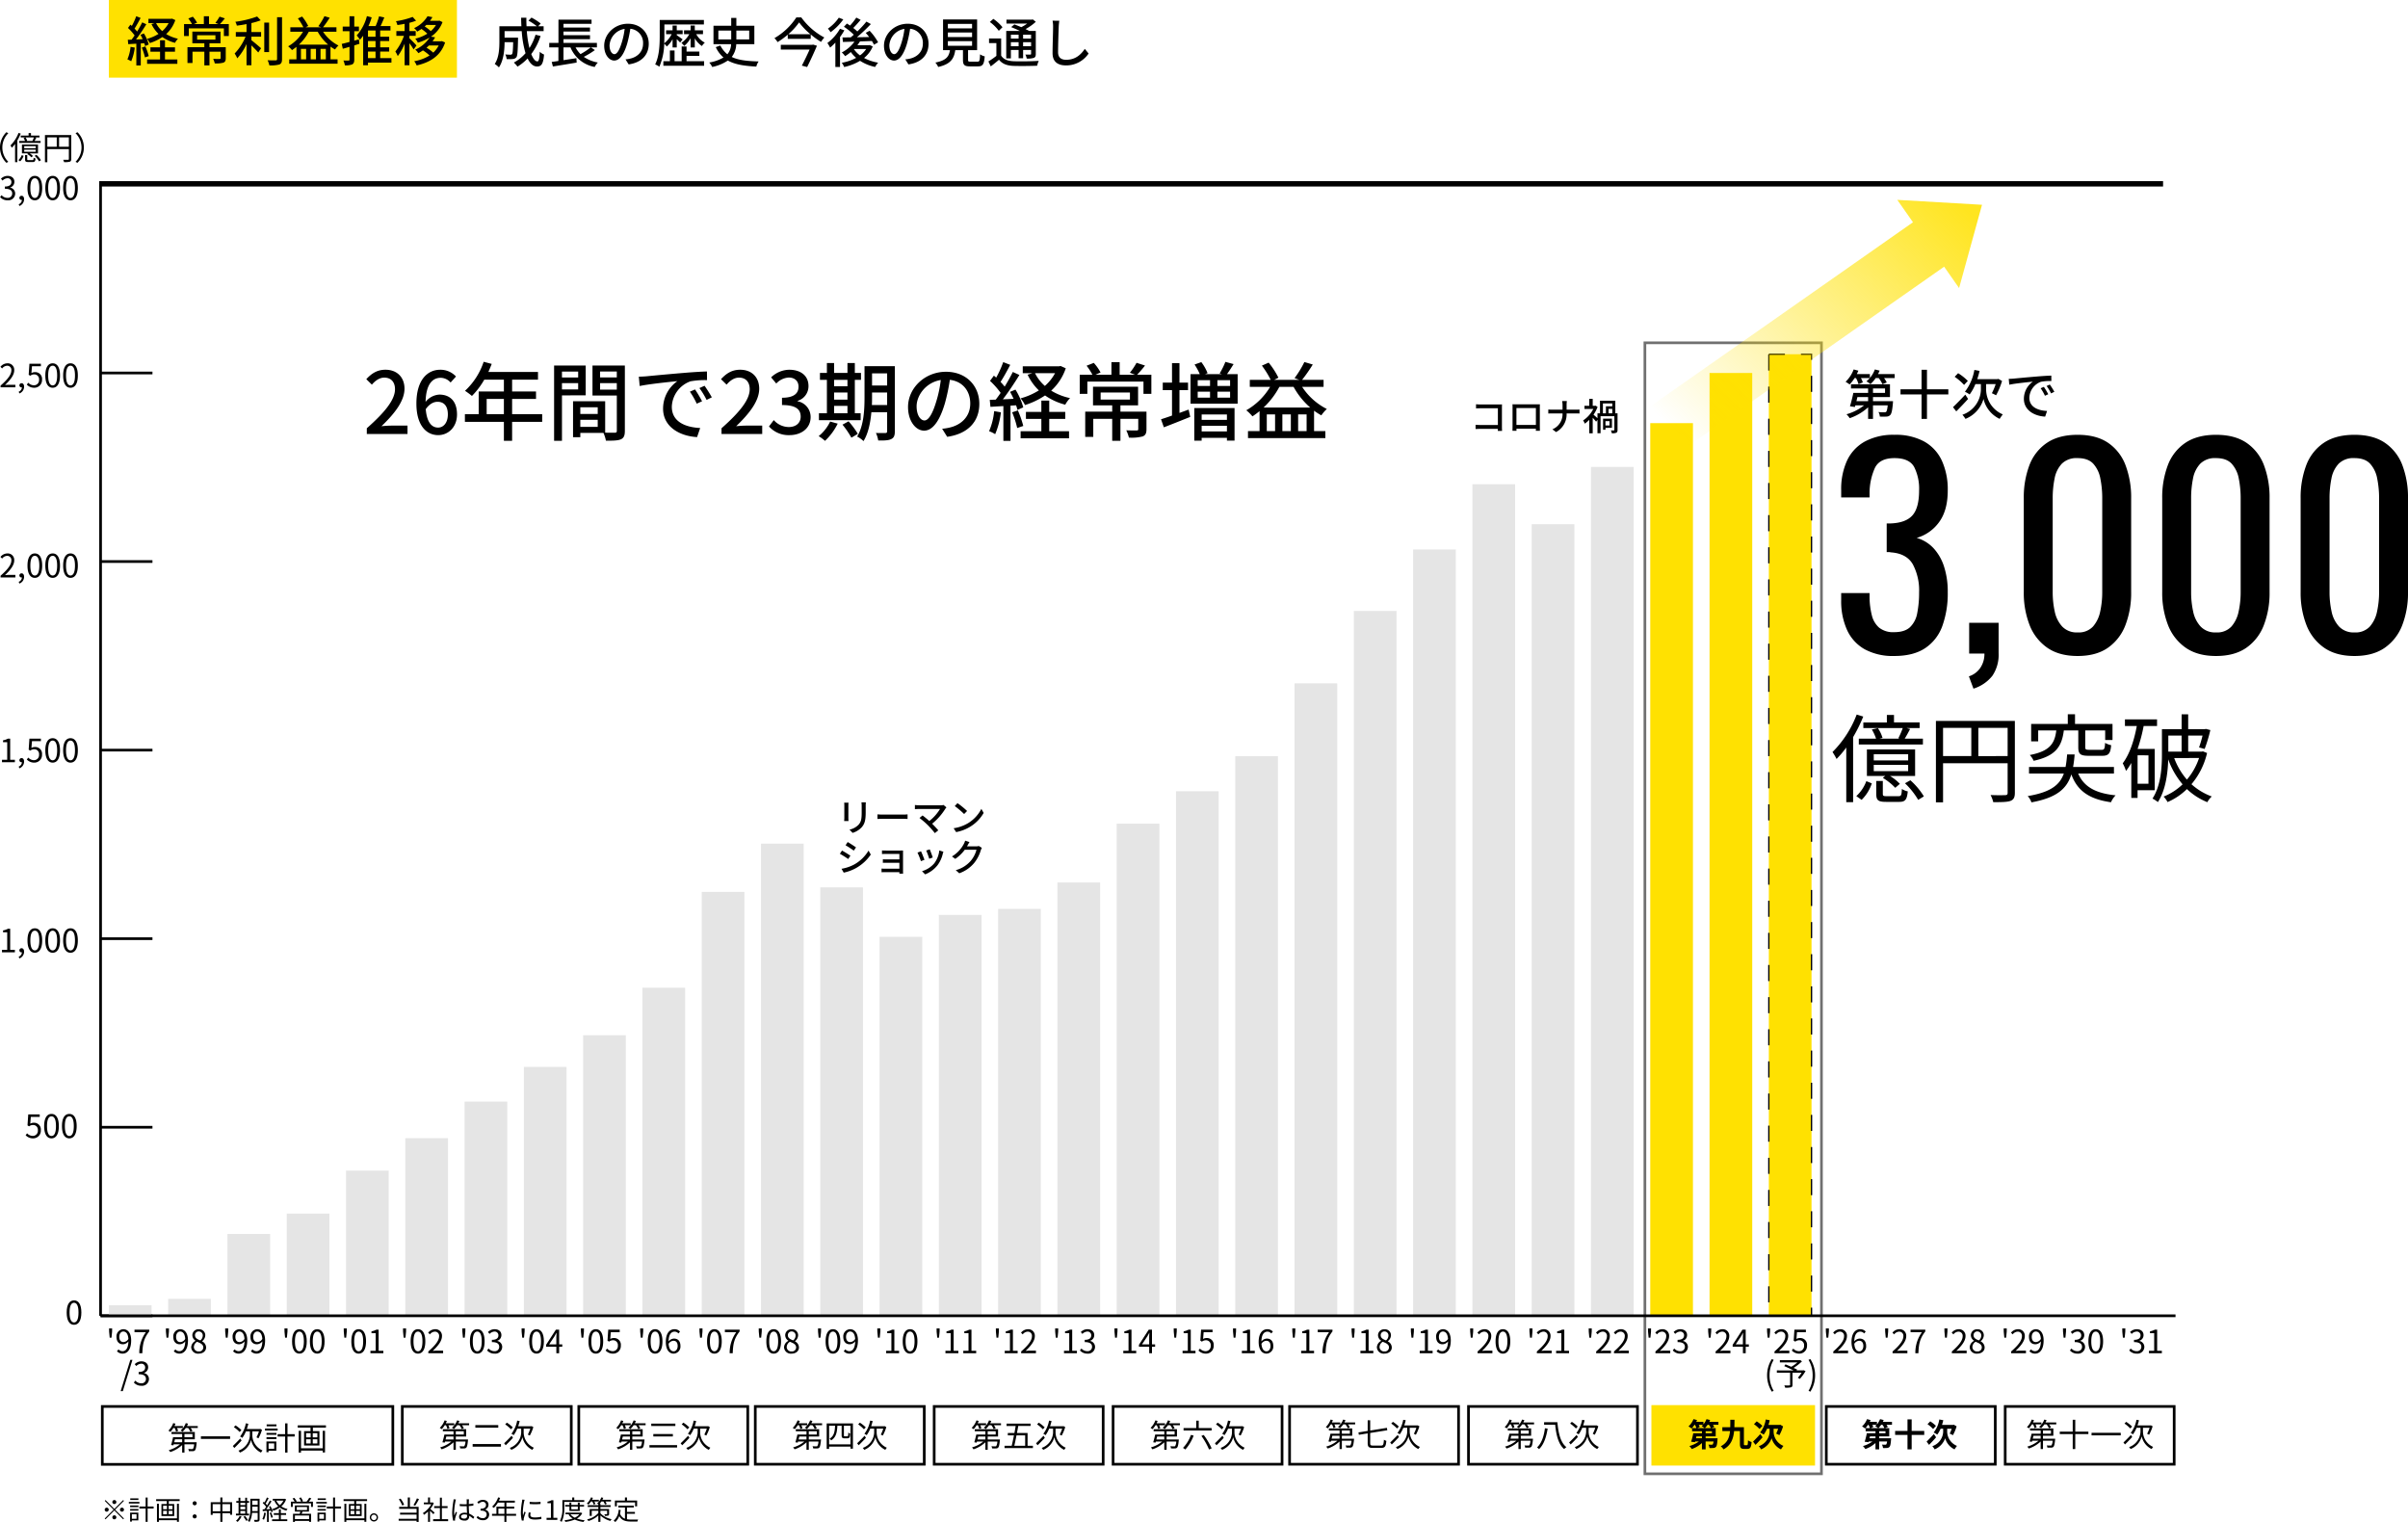 <svg xmlns="http://www.w3.org/2000/svg" xmlns:xlink="http://www.w3.org/1999/xlink" width="899.36" height="568.415" viewBox="0 0 899.36 568.415">
  <defs>
    <linearGradient id="linear-gradient" x1="0.01" y1="0.561" x2="0.967" y2="0.51" gradientUnits="objectBoundingBox">
      <stop offset="0" stop-color="#ffe100" stop-opacity="0"/>
      <stop offset="1" stop-color="#ffe100" stop-opacity="0.878"/>
    </linearGradient>
  </defs>
  <g id="about02-2" transform="translate(-1791.352 -1830.539)">
    <g id="グループ_6838" data-name="グループ 6838" transform="translate(1781.012 1876.186)">
      <g id="グループ_6835" data-name="グループ 6835" transform="translate(0 0)">
        <path id="パス_34630" data-name="パス 34630" d="M-3.324.156c1.668,0,2.736-1.524,2.736-4.584S-1.656-8.964-3.324-8.964-6.072-7.488-6.072-4.428-5,.156-3.324.156Zm0-.876C-4.332-.72-5-1.836-5-4.428-5-7-4.332-8.076-3.324-8.076S-1.656-7-1.656-4.428C-1.656-1.836-2.328-.72-3.324-.72Z" transform="translate(41.317 448.946)"/>
        <path id="パス_34631" data-name="パス 34631" d="M-16.848.156a2.857,2.857,0,0,0,2.88-3.024,2.51,2.51,0,0,0-2.652-2.8,2.526,2.526,0,0,0-1.308.348l.216-2.544h3.324V-8.8h-4.284l-.276,4.116.588.36A2.393,2.393,0,0,1-16.9-4.836a1.78,1.78,0,0,1,1.824,2A1.9,1.9,0,0,1-16.944-.756a2.894,2.894,0,0,1-2.16-.972l-.54.72A3.737,3.737,0,0,0-16.848.156Zm6.864,0c1.668,0,2.736-1.524,2.736-4.584S-8.316-8.964-9.984-8.964s-2.748,1.476-2.748,4.536S-11.664.156-9.984.156Zm0-.876c-1.008,0-1.68-1.116-1.68-3.708,0-2.568.672-3.648,1.68-3.648S-8.316-7-8.316-4.428C-8.316-1.836-8.988-.72-9.984-.72Zm6.66.876c1.668,0,2.736-1.524,2.736-4.584S-1.656-8.964-3.324-8.964-6.072-7.488-6.072-4.428-5,.156-3.324.156Zm0-.876C-4.332-.72-5-1.836-5-4.428-5-7-4.332-8.076-3.324-8.076S-1.656-7-1.656-4.428C-1.656-1.836-2.328-.72-3.324-.72Z" transform="translate(39.563 379.318)"/>
        <path id="パス_34632" data-name="パス 34632" d="M-28.92,0H-24.1V-.912H-25.86V-8.8h-.84a5.573,5.573,0,0,1-1.824.624v.7h1.56V-.912H-28.92Zm6.5,2.28A2.67,2.67,0,0,0-20.664-.228c0-.8-.348-1.3-.924-1.3a.78.78,0,0,0-.828.768.752.752,0,0,0,.8.768A.492.492,0,0,0-21.48,0a1.8,1.8,0,0,1-1.2,1.632ZM-16.644.156c1.668,0,2.736-1.524,2.736-4.584s-1.068-4.536-2.736-4.536-2.748,1.476-2.748,4.536S-18.324.156-16.644.156Zm0-.876c-1.008,0-1.68-1.116-1.68-3.708,0-2.568.672-3.648,1.68-3.648S-14.976-7-14.976-4.428C-14.976-1.836-15.648-.72-16.644-.72Zm6.66.876c1.668,0,2.736-1.524,2.736-4.584S-8.316-8.964-9.984-8.964s-2.748,1.476-2.748,4.536S-11.664.156-9.984.156Zm0-.876c-1.008,0-1.68-1.116-1.68-3.708,0-2.568.672-3.648,1.68-3.648S-8.316-7-8.316-4.428C-8.316-1.836-8.988-.72-9.984-.72Zm6.66.876c1.668,0,2.736-1.524,2.736-4.584S-1.656-8.964-3.324-8.964-6.072-7.488-6.072-4.428-5,.156-3.324.156Zm0-.876C-4.332-.72-5-1.836-5-4.428-5-7-4.332-8.076-3.324-8.076S-1.656-7-1.656-4.428C-1.656-1.836-2.328-.72-3.324-.72Z" transform="translate(40 309.999)"/>
        <path id="パス_34633" data-name="パス 34633" d="M-28.92,0H-24.1V-.912H-25.86V-8.8h-.84a5.573,5.573,0,0,1-1.824.624v.7h1.56V-.912H-28.92Zm6.5,2.28A2.67,2.67,0,0,0-20.664-.228c0-.8-.348-1.3-.924-1.3a.78.78,0,0,0-.828.768.752.752,0,0,0,.8.768A.492.492,0,0,0-21.48,0a1.8,1.8,0,0,1-1.2,1.632ZM-16.848.156a2.857,2.857,0,0,0,2.88-3.024,2.51,2.51,0,0,0-2.652-2.8,2.526,2.526,0,0,0-1.308.348l.216-2.544h3.324V-8.8h-4.284l-.276,4.116.588.36A2.393,2.393,0,0,1-16.9-4.836a1.78,1.78,0,0,1,1.824,2A1.9,1.9,0,0,1-16.944-.756a2.894,2.894,0,0,1-2.16-.972l-.54.72A3.737,3.737,0,0,0-16.848.156Zm6.864,0c1.668,0,2.736-1.524,2.736-4.584S-8.316-8.964-9.984-8.964s-2.748,1.476-2.748,4.536S-11.664.156-9.984.156Zm0-.876c-1.008,0-1.68-1.116-1.68-3.708,0-2.568.672-3.648,1.68-3.648S-8.316-7-8.316-4.428C-8.316-1.836-8.988-.72-9.984-.72Zm6.66.876c1.668,0,2.736-1.524,2.736-4.584S-1.656-8.964-3.324-8.964-6.072-7.488-6.072-4.428-5,.156-3.324.156Zm0-.876C-4.332-.72-5-1.836-5-4.428-5-7-4.332-8.076-3.324-8.076S-1.656-7-1.656-4.428C-1.656-1.836-2.328-.72-3.324-.72Z" transform="translate(40 239)"/>
        <path id="パス_34634" data-name="パス 34634" d="M-29.448,0h5.532V-.948h-2.436c-.444,0-.984.048-1.44.084,2.064-1.956,3.444-3.744,3.444-5.5a2.413,2.413,0,0,0-2.556-2.6,3.364,3.364,0,0,0-2.592,1.3l.636.624a2.463,2.463,0,0,1,1.824-1.02,1.546,1.546,0,0,1,1.62,1.74c0,1.512-1.272,3.264-4.032,5.676Zm7.032,2.28A2.67,2.67,0,0,0-20.664-.228c0-.8-.348-1.3-.924-1.3a.78.78,0,0,0-.828.768.752.752,0,0,0,.8.768A.492.492,0,0,0-21.48,0a1.8,1.8,0,0,1-1.2,1.632ZM-16.644.156c1.668,0,2.736-1.524,2.736-4.584s-1.068-4.536-2.736-4.536-2.748,1.476-2.748,4.536S-18.324.156-16.644.156Zm0-.876c-1.008,0-1.68-1.116-1.68-3.708,0-2.568.672-3.648,1.68-3.648S-14.976-7-14.976-4.428C-14.976-1.836-15.648-.72-16.644-.72Zm6.66.876c1.668,0,2.736-1.524,2.736-4.584S-8.316-8.964-9.984-8.964s-2.748,1.476-2.748,4.536S-11.664.156-9.984.156Zm0-.876c-1.008,0-1.68-1.116-1.68-3.708,0-2.568.672-3.648,1.68-3.648S-8.316-7-8.316-4.428C-8.316-1.836-8.988-.72-9.984-.72Zm6.66.876c1.668,0,2.736-1.524,2.736-4.584S-1.656-8.964-3.324-8.964-6.072-7.488-6.072-4.428-5,.156-3.324.156Zm0-.876C-4.332-.72-5-1.836-5-4.428-5-7-4.332-8.076-3.324-8.076S-1.656-7-1.656-4.428C-1.656-1.836-2.328-.72-3.324-.72Z" transform="translate(40 170)"/>
        <path id="パス_34635" data-name="パス 34635" d="M-29.448,0h5.532V-.948h-2.436c-.444,0-.984.048-1.44.084,2.064-1.956,3.444-3.744,3.444-5.5a2.413,2.413,0,0,0-2.556-2.6,3.364,3.364,0,0,0-2.592,1.3l.636.624a2.463,2.463,0,0,1,1.824-1.02,1.546,1.546,0,0,1,1.62,1.74c0,1.512-1.272,3.264-4.032,5.676Zm7.032,2.28A2.67,2.67,0,0,0-20.664-.228c0-.8-.348-1.3-.924-1.3a.78.78,0,0,0-.828.768.752.752,0,0,0,.8.768A.492.492,0,0,0-21.48,0a1.8,1.8,0,0,1-1.2,1.632ZM-16.848.156a2.857,2.857,0,0,0,2.88-3.024,2.51,2.51,0,0,0-2.652-2.8,2.526,2.526,0,0,0-1.308.348l.216-2.544h3.324V-8.8h-4.284l-.276,4.116.588.36A2.393,2.393,0,0,1-16.9-4.836a1.78,1.78,0,0,1,1.824,2A1.9,1.9,0,0,1-16.944-.756a2.894,2.894,0,0,1-2.16-.972l-.54.72A3.737,3.737,0,0,0-16.848.156Zm6.864,0c1.668,0,2.736-1.524,2.736-4.584S-8.316-8.964-9.984-8.964s-2.748,1.476-2.748,4.536S-11.664.156-9.984.156Zm0-.876c-1.008,0-1.68-1.116-1.68-3.708,0-2.568.672-3.648,1.68-3.648S-8.316-7-8.316-4.428C-8.316-1.836-8.988-.72-9.984-.72Zm6.66.876c1.668,0,2.736-1.524,2.736-4.584S-1.656-8.964-3.324-8.964-6.072-7.488-6.072-4.428-5,.156-3.324.156Zm0-.876C-4.332-.72-5-1.836-5-4.428-5-7-4.332-8.076-3.324-8.076S-1.656-7-1.656-4.428C-1.656-1.836-2.328-.72-3.324-.72Z" transform="translate(40 99)"/>
        <path id="パス_34636" data-name="パス 34636" d="M-26.808.156a2.561,2.561,0,0,0,2.82-2.508A2.262,2.262,0,0,0-25.86-4.584v-.048a2.193,2.193,0,0,0,1.572-2.124c0-1.416-1.08-2.208-2.556-2.208A3.522,3.522,0,0,0-29.3-7.908l.588.7a2.745,2.745,0,0,1,1.824-.876A1.374,1.374,0,0,1-25.4-6.672c0,.948-.624,1.68-2.436,1.68v.84c2.028,0,2.736.708,2.736,1.764A1.62,1.62,0,0,1-26.892-.756a2.908,2.908,0,0,1-2.184-1.008l-.552.72A3.641,3.641,0,0,0-26.808.156Zm4.392,2.124A2.67,2.67,0,0,0-20.664-.228c0-.8-.348-1.3-.924-1.3a.78.78,0,0,0-.828.768.752.752,0,0,0,.8.768A.492.492,0,0,0-21.48,0a1.8,1.8,0,0,1-1.2,1.632ZM-16.644.156c1.668,0,2.736-1.524,2.736-4.584s-1.068-4.536-2.736-4.536-2.748,1.476-2.748,4.536S-18.324.156-16.644.156Zm0-.876c-1.008,0-1.68-1.116-1.68-3.708,0-2.568.672-3.648,1.68-3.648S-14.976-7-14.976-4.428C-14.976-1.836-15.648-.72-16.644-.72Zm6.66.876c1.668,0,2.736-1.524,2.736-4.584S-8.316-8.964-9.984-8.964s-2.748,1.476-2.748,4.536S-11.664.156-9.984.156Zm0-.876c-1.008,0-1.68-1.116-1.68-3.708,0-2.568.672-3.648,1.68-3.648S-8.316-7-8.316-4.428C-8.316-1.836-8.988-.72-9.984-.72Zm6.66.876c1.668,0,2.736-1.524,2.736-4.584S-1.656-8.964-3.324-8.964-6.072-7.488-6.072-4.428-5,.156-3.324.156Zm0-.876C-4.332-.72-5-1.836-5-4.428-5-7-4.332-8.076-3.324-8.076S-1.656-7-1.656-4.428C-1.656-1.836-2.328-.72-3.324-.72Z" transform="translate(40 29)"/>
        <path id="パス_34637" data-name="パス 34637" d="M-37.272,1.152l.72-.372a7.509,7.509,0,0,1-2.232-5.34A7.509,7.509,0,0,1-36.552-9.9l-.72-.372A7.973,7.973,0,0,0-39.66-4.56,7.973,7.973,0,0,0-37.272,1.152Zm9.888-8.16h-2.508l.372-.1A4.259,4.259,0,0,0-30.1-8.316l-.756.168a5.671,5.671,0,0,1,.528,1.14h-2.148v.732h7.98v-.732H-26.76c.216-.336.456-.78.672-1.2l-.456-.12H-24.9v-.7h-3.192V-9.96h-.888v.936h-2.928v.7H-27a10.16,10.16,0,0,1-.552,1.272ZM-26.328-4.3h-4.284v-.768h4.284Zm0,1.332h-4.284v-.78h4.284Zm.864-2.7h-6v3.3h2.28l-.3.24A7.126,7.126,0,0,1-27.936-.888l.576-.492A5.844,5.844,0,0,0-28.6-2.364h3.132Zm-7.272-4.344A13.186,13.186,0,0,1-35.748-5.34a7.287,7.287,0,0,1,.5.864A12.026,12.026,0,0,0-34.032-5.9V.9h.852V-7.2a18.7,18.7,0,0,0,1.26-2.556Zm.612,10.62A5.1,5.1,0,0,0-30.852-1.44l-.684-.276A4.763,4.763,0,0,1-32.784.144Zm3.132-.456c-.42,0-.492-.036-.492-.3v-1.6H-30.3v1.6c0,.8.228,1.008,1.224,1.008h1.644c.72,0,.96-.252,1.056-1.308a2.094,2.094,0,0,1-.732-.3c-.036.8-.1.9-.432.9Zm2.268-1.608A9.575,9.575,0,0,1-25.08.612l.708-.432a8.812,8.812,0,0,0-1.68-2Zm9.132-3.384V-8.352h3.648v3.516Zm-4.392-3.516h3.516v3.516h-3.516Zm8.94-.864h-9.828V.924h.888V-3.948h8.04V-.276c0,.228-.084.3-.3.3s-1.008.024-1.824-.012A3.837,3.837,0,0,1-15.732.9,7.556,7.556,0,0,0-13.6.744c.408-.156.552-.444.552-1.02Zm2.316-1.056-.72.372A7.509,7.509,0,0,1-9.216-4.56,7.509,7.509,0,0,1-11.448.78l.72.372A7.973,7.973,0,0,0-8.34-4.56,7.973,7.973,0,0,0-10.728-10.272Z" transform="translate(50 14)"/>
      </g>
      <path id="線_202" data-name="線 202" d="M.5,422.687h-1V0h1Z" transform="translate(47.904 23.058)"/>
      <g id="グループ_6837" data-name="グループ 6837" transform="translate(47.904 23.225)">
        <g id="グループ_6836" data-name="グループ 6836">
          <path id="線_203" data-name="線 203" d="M19.374.5H0v-1H19.374Z" transform="translate(0 422.521)"/>
          <path id="線_204" data-name="線 204" d="M19.374.5H0v-1H19.374Z" transform="translate(0 352.1)"/>
          <path id="線_205" data-name="線 205" d="M19.374.5H0v-1H19.374Z" transform="translate(0 281.68)"/>
          <path id="線_206" data-name="線 206" d="M19.374.5H0v-1H19.374Z" transform="translate(0 211.26)"/>
          <path id="線_207" data-name="線 207" d="M19.374.5H0v-1H19.374Z" transform="translate(0 140.84)"/>
          <path id="線_210" data-name="線 210" d="M19.374.5H0v-1H19.374Z" transform="translate(0 70.42)"/>
          <path id="線_209" data-name="線 209" d="M19.374.5H0v-1H19.374Z"/>
        </g>
      </g>
    </g>
    <path id="長方形_5612" data-name="長方形 5612" d="M-.5-.5H66.442V422.869H-.5ZM65.442.5H.5V421.869H65.442Z" transform="translate(2405.705 1958.563)" fill="#707070"/>
    <g id="グループ_6843" data-name="グループ 6843" transform="translate(1830.659 2321.899)">
      <path id="パス_34640" data-name="パス 34640" d="M-7.008-5.8h.672l.216-2.22L-6.1-9.252H-7.248l.024,1.236ZM-1.824.156A2.561,2.561,0,0,0,1-2.352,2.262,2.262,0,0,0-.876-4.584v-.048A2.193,2.193,0,0,0,.7-6.756C.7-8.172-.384-8.964-1.86-8.964A3.522,3.522,0,0,0-4.32-7.908l.588.7a2.745,2.745,0,0,1,1.824-.876A1.374,1.374,0,0,1-.42-6.672c0,.948-.624,1.68-2.436,1.68v.84c2.028,0,2.736.708,2.736,1.764A1.62,1.62,0,0,1-1.908-.756,2.908,2.908,0,0,1-4.092-1.764l-.552.72A3.641,3.641,0,0,0-1.824.156ZM2.724,0H7.548V-.912H5.784V-8.8h-.84a5.573,5.573,0,0,1-1.824.624v.7H4.68V-.912H2.724Z" transform="translate(760.578 14)"/>
      <path id="パス_34641" data-name="パス 34641" d="M-7.008-5.8h.672l.216-2.22L-6.1-9.252H-7.248l.024,1.236ZM-1.824.156A2.561,2.561,0,0,0,1-2.352,2.262,2.262,0,0,0-.876-4.584v-.048A2.193,2.193,0,0,0,.7-6.756C.7-8.172-.384-8.964-1.86-8.964A3.522,3.522,0,0,0-4.32-7.908l.588.7a2.745,2.745,0,0,1,1.824-.876A1.374,1.374,0,0,1-.42-6.672c0,.948-.624,1.68-2.436,1.68v.84c2.028,0,2.736.708,2.736,1.764A1.62,1.62,0,0,1-1.908-.756,2.908,2.908,0,0,1-4.092-1.764l-.552.72A3.641,3.641,0,0,0-1.824.156ZM5,.156C6.672.156,7.74-1.368,7.74-4.428S6.672-8.964,5-8.964,2.256-7.488,2.256-4.428,3.324.156,5,.156ZM5-.72C4-.72,3.324-1.836,3.324-4.428,3.324-7,4-8.076,5-8.076S6.672-7,6.672-4.428C6.672-1.836,6-.72,5-.72Z" transform="translate(738.436 14)"/>
      <path id="パス_34642" data-name="パス 34642" d="M-7.008-5.8h.672l.216-2.22L-6.1-9.252H-7.248l.024,1.236ZM-4.464,0H1.068V-.948H-1.368c-.444,0-.984.048-1.44.084C-.744-2.82.636-4.608.636-6.36a2.413,2.413,0,0,0-2.556-2.6,3.364,3.364,0,0,0-2.592,1.3l.636.624a2.463,2.463,0,0,1,1.824-1.02,1.546,1.546,0,0,1,1.62,1.74C-.432-4.812-1.7-3.06-4.464-.648ZM4.8-4.152c-1.044,0-1.572-.768-1.572-1.956S3.876-8.1,4.716-8.1c1.128,0,1.8.96,1.92,2.772A2.325,2.325,0,0,1,4.8-4.152ZM2.364-.744a2.8,2.8,0,0,0,2.112.9c1.656,0,3.192-1.368,3.192-4.932,0-2.8-1.26-4.188-2.952-4.188A2.641,2.641,0,0,0,2.2-6.108c0,1.824.96,2.772,2.424,2.772A2.712,2.712,0,0,0,6.648-4.428C6.564-1.692,5.58-.756,4.44-.756a1.985,1.985,0,0,1-1.476-.672Z" transform="translate(716.294 14)"/>
      <path id="パス_34643" data-name="パス 34643" d="M-7.008-5.8h.672l.216-2.22L-6.1-9.252H-7.248l.024,1.236ZM-4.464,0H1.068V-.948H-1.368c-.444,0-.984.048-1.44.084C-.744-2.82.636-4.608.636-6.36a2.413,2.413,0,0,0-2.556-2.6,3.364,3.364,0,0,0-2.592,1.3l.636.624a2.463,2.463,0,0,1,1.824-1.02,1.546,1.546,0,0,1,1.62,1.74C-.432-4.812-1.7-3.06-4.464-.648Zm9.48.156c1.656,0,2.76-1,2.76-2.28a2.567,2.567,0,0,0-1.488-2.3v-.06A2.884,2.884,0,0,0,7.464-6.612,2.225,2.225,0,0,0,5.052-8.928,2.231,2.231,0,0,0,2.64-6.7,2.445,2.445,0,0,0,3.828-4.668v.06a2.817,2.817,0,0,0-1.62,2.424A2.523,2.523,0,0,0,5.016.156Zm.6-4.932c-1.032-.408-1.98-.864-1.98-1.92A1.352,1.352,0,0,1,5.028-8.124a1.468,1.468,0,0,1,1.5,1.572A2.36,2.36,0,0,1,5.616-4.776ZM5.04-.66A1.687,1.687,0,0,1,3.2-2.28,2.391,2.391,0,0,1,4.4-4.272c1.248.5,2.328.948,2.328,2.124A1.524,1.524,0,0,1,5.04-.66Z" transform="translate(694.153 14)"/>
      <path id="パス_34644" data-name="パス 34644" d="M-7.008-5.8h.672l.216-2.22L-6.1-9.252H-7.248l.024,1.236ZM-4.464,0H1.068V-.948H-1.368c-.444,0-.984.048-1.44.084C-.744-2.82.636-4.608.636-6.36a2.413,2.413,0,0,0-2.556-2.6,3.364,3.364,0,0,0-2.592,1.3l.636.624a2.463,2.463,0,0,1,1.824-1.02,1.546,1.546,0,0,1,1.62,1.74C-.432-4.812-1.7-3.06-4.464-.648ZM4.044,0h1.14c.132-3.444.516-5.484,2.58-8.136V-8.8H2.256v.936h4.26A13.027,13.027,0,0,0,4.044,0Z" transform="translate(672.011 14)"/>
      <path id="パス_34645" data-name="パス 34645" d="M-7.008-5.8h.672l.216-2.22L-6.1-9.252H-7.248l.024,1.236ZM-4.464,0H1.068V-.948H-1.368c-.444,0-.984.048-1.44.084C-.744-2.82.636-4.608.636-6.36a2.413,2.413,0,0,0-2.556-2.6,3.364,3.364,0,0,0-2.592,1.3l.636.624a2.463,2.463,0,0,1,1.824-1.02,1.546,1.546,0,0,1,1.62,1.74C-.432-4.812-1.7-3.06-4.464-.648ZM5.28-.7c-1.1,0-1.764-1-1.9-2.82a2.293,2.293,0,0,1,1.8-1.128c1.068,0,1.584.756,1.584,1.944S6.12-.7,5.28-.7ZM7.644-8.064a2.7,2.7,0,0,0-2.052-.9c-1.7,0-3.252,1.32-3.252,4.764C2.34-1.3,3.588.156,5.28.156A2.641,2.641,0,0,0,7.8-2.7c0-1.836-.948-2.76-2.436-2.76a2.736,2.736,0,0,0-2,1.068c.048-2.736,1.068-3.66,2.268-3.66a1.86,1.86,0,0,1,1.416.672Z" transform="translate(649.869 14)"/>
      <path id="パス_34646" data-name="パス 34646" d="M1.32-5.8h.672l.216-2.22.024-1.236H1.08L1.1-8.016ZM3.864,0H9.4V-.948H6.96c-.444,0-.984.048-1.44.084C7.584-2.82,8.964-4.608,8.964-6.36a2.413,2.413,0,0,0-2.556-2.6,3.364,3.364,0,0,0-2.592,1.3l.636.624a2.463,2.463,0,0,1,1.824-1.02A1.546,1.546,0,0,1,7.9-6.324C7.9-4.812,6.624-3.06,3.864-.648Zm7.512-3.3,2-3c.252-.432.492-.864.708-1.3h.048c-.024.456-.072,1.164-.072,1.6v2.7Zm4.9,0H15.108V-8.8H13.9l-3.66,5.652v.72h3.828V0h1.044V-2.424h1.164Z" transform="translate(597.585 14)"/>
      <path id="パス_34639" data-name="パス 34639" d="M1.32-5.8h.672l.216-2.22.024-1.236H1.08L1.1-8.016ZM3.864,0H9.4V-.948H6.96c-.444,0-.984.048-1.44.084C7.584-2.82,8.964-4.608,8.964-6.36a2.413,2.413,0,0,0-2.556-2.6,3.364,3.364,0,0,0-2.592,1.3l.636.624a2.463,2.463,0,0,1,1.824-1.02A1.546,1.546,0,0,1,7.9-6.324C7.9-4.812,6.624-3.06,3.864-.648Zm9.264.156a2.857,2.857,0,0,0,2.88-3.024,2.51,2.51,0,0,0-2.652-2.8,2.526,2.526,0,0,0-1.308.348l.216-2.544h3.324V-8.8H11.3L11.028-4.68l.588.36a2.393,2.393,0,0,1,1.464-.516,1.78,1.78,0,0,1,1.824,2A1.9,1.9,0,0,1,13.032-.756a2.894,2.894,0,0,1-2.16-.972l-.54.72A3.737,3.737,0,0,0,13.128.156ZM2.868,14.364l.684-.324A11.062,11.062,0,0,1,2.016,8.268,11.092,11.092,0,0,1,3.552,2.5l-.684-.312A11.207,11.207,0,0,0,1.1,8.268,11.248,11.248,0,0,0,2.868,14.364Zm11.88-8.016-.18.072H12.1l.2-.312c-.336-.18-.8-.408-1.3-.624a18.558,18.558,0,0,0,3.12-2.436l-.648-.492-.2.048h-7.4v.828h6.54a13.919,13.919,0,0,1-2.28,1.644c-.732-.324-1.512-.648-2.172-.912l-.456.66c1.068.456,2.436,1.08,3.456,1.6H4.74v.852H9.684v4.512c0,.18-.072.228-.288.24-.24.012-1.044.024-1.872-.012a5.132,5.132,0,0,1,.336.864,8.646,8.646,0,0,0,2.16-.144c.42-.132.564-.384.564-.936V7.272h3.408a13.1,13.1,0,0,1-1.4,1.872l.72.456a16.689,16.689,0,0,0,2.148-2.916Zm2.5,8.016a11.155,11.155,0,0,0,1.776-6.1,11.115,11.115,0,0,0-1.776-6.084l-.672.312a11.207,11.207,0,0,1,1.536,5.772,11.176,11.176,0,0,1-1.536,5.772Z" transform="translate(619.585 14)"/>
      <path id="パス_34647" data-name="パス 34647" d="M-7.008-5.8h.672l.216-2.22L-6.1-9.252H-7.248l.024,1.236ZM-4.464,0H1.068V-.948H-1.368c-.444,0-.984.048-1.44.084C-.744-2.82.636-4.608.636-6.36a2.413,2.413,0,0,0-2.556-2.6,3.364,3.364,0,0,0-2.592,1.3l.636.624a2.463,2.463,0,0,1,1.824-1.02,1.546,1.546,0,0,1,1.62,1.74C-.432-4.812-1.7-3.06-4.464-.648Zm9.3.156a2.561,2.561,0,0,0,2.82-2.508A2.262,2.262,0,0,0,5.784-4.584v-.048A2.193,2.193,0,0,0,7.356-6.756c0-1.416-1.08-2.208-2.556-2.208A3.522,3.522,0,0,0,2.34-7.908l.588.7a2.745,2.745,0,0,1,1.824-.876A1.374,1.374,0,0,1,6.24-6.672c0,.948-.624,1.68-2.436,1.68v.84c2.028,0,2.736.708,2.736,1.764A1.62,1.62,0,0,1,4.752-.756,2.908,2.908,0,0,1,2.568-1.764l-.552.72A3.641,3.641,0,0,0,4.836.156Z" transform="translate(583.443 14)"/>
      <path id="パス_34648" data-name="パス 34648" d="M-7.008-5.8h.672l.216-2.22L-6.1-9.252H-7.248l.024,1.236ZM-4.464,0H1.068V-.948H-1.368c-.444,0-.984.048-1.44.084C-.744-2.82.636-4.608.636-6.36a2.413,2.413,0,0,0-2.556-2.6,3.364,3.364,0,0,0-2.592,1.3l.636.624a2.463,2.463,0,0,1,1.824-1.02,1.546,1.546,0,0,1,1.62,1.74C-.432-4.812-1.7-3.06-4.464-.648ZM2.2,0H7.728V-.948H5.292c-.444,0-.984.048-1.44.084C5.916-2.82,7.3-4.608,7.3-6.36a2.413,2.413,0,0,0-2.556-2.6,3.364,3.364,0,0,0-2.592,1.3l.636.624a2.463,2.463,0,0,1,1.824-1.02,1.546,1.546,0,0,1,1.62,1.74C6.228-4.812,4.956-3.06,2.2-.648Z" transform="translate(561.301 14)"/>
      <path id="パス_34649" data-name="パス 34649" d="M-7.008-5.8h.672l.216-2.22L-6.1-9.252H-7.248l.024,1.236ZM-4.464,0H1.068V-.948H-1.368c-.444,0-.984.048-1.44.084C-.744-2.82.636-4.608.636-6.36a2.413,2.413,0,0,0-2.556-2.6,3.364,3.364,0,0,0-2.592,1.3l.636.624a2.463,2.463,0,0,1,1.824-1.02,1.546,1.546,0,0,1,1.62,1.74C-.432-4.812-1.7-3.06-4.464-.648ZM2.724,0H7.548V-.912H5.784V-8.8h-.84a5.573,5.573,0,0,1-1.824.624v.7H4.68V-.912H2.724Z" transform="translate(539.159 14)"/>
      <path id="パス_34650" data-name="パス 34650" d="M-7.008-5.8h.672l.216-2.22L-6.1-9.252H-7.248l.024,1.236ZM-4.464,0H1.068V-.948H-1.368c-.444,0-.984.048-1.44.084C-.744-2.82.636-4.608.636-6.36a2.413,2.413,0,0,0-2.556-2.6,3.364,3.364,0,0,0-2.592,1.3l.636.624a2.463,2.463,0,0,1,1.824-1.02,1.546,1.546,0,0,1,1.62,1.74C-.432-4.812-1.7-3.06-4.464-.648ZM5,.156C6.672.156,7.74-1.368,7.74-4.428S6.672-8.964,5-8.964,2.256-7.488,2.256-4.428,3.324.156,5,.156ZM5-.72C4-.72,3.324-1.836,3.324-4.428,3.324-7,4-8.076,5-8.076S6.672-7,6.672-4.428C6.672-1.836,6-.72,5-.72Z" transform="translate(517.017 14)"/>
      <path id="パス_34651" data-name="パス 34651" d="M-7.008-5.8h.672l.216-2.22L-6.1-9.252H-7.248l.024,1.236ZM-3.936,0H.888V-.912H-.876V-8.8h-.84a5.573,5.573,0,0,1-1.824.624v.7h1.56V-.912H-3.936ZM4.8-4.152c-1.044,0-1.572-.768-1.572-1.956S3.876-8.1,4.716-8.1c1.128,0,1.8.96,1.92,2.772A2.325,2.325,0,0,1,4.8-4.152ZM2.364-.744a2.8,2.8,0,0,0,2.112.9c1.656,0,3.192-1.368,3.192-4.932,0-2.8-1.26-4.188-2.952-4.188A2.641,2.641,0,0,0,2.2-6.108c0,1.824.96,2.772,2.424,2.772A2.712,2.712,0,0,0,6.648-4.428C6.564-1.692,5.58-.756,4.44-.756a1.985,1.985,0,0,1-1.476-.672Z" transform="translate(494.875 14)"/>
      <path id="パス_34652" data-name="パス 34652" d="M-7.008-5.8h.672l.216-2.22L-6.1-9.252H-7.248l.024,1.236ZM-3.936,0H.888V-.912H-.876V-8.8h-.84a5.573,5.573,0,0,1-1.824.624v.7h1.56V-.912H-3.936ZM5.016.156c1.656,0,2.76-1,2.76-2.28a2.567,2.567,0,0,0-1.488-2.3v-.06A2.884,2.884,0,0,0,7.464-6.612,2.225,2.225,0,0,0,5.052-8.928,2.231,2.231,0,0,0,2.64-6.7,2.445,2.445,0,0,0,3.828-4.668v.06a2.817,2.817,0,0,0-1.62,2.424A2.523,2.523,0,0,0,5.016.156Zm.6-4.932c-1.032-.408-1.98-.864-1.98-1.92A1.352,1.352,0,0,1,5.028-8.124a1.468,1.468,0,0,1,1.5,1.572A2.36,2.36,0,0,1,5.616-4.776ZM5.04-.66A1.687,1.687,0,0,1,3.2-2.28,2.391,2.391,0,0,1,4.4-4.272c1.248.5,2.328.948,2.328,2.124A1.524,1.524,0,0,1,5.04-.66Z" transform="translate(472.733 14)"/>
      <path id="パス_34653" data-name="パス 34653" d="M-7.008-5.8h.672l.216-2.22L-6.1-9.252H-7.248l.024,1.236ZM-3.936,0H.888V-.912H-.876V-8.8h-.84a5.573,5.573,0,0,1-1.824.624v.7h1.56V-.912H-3.936Zm7.98,0h1.14c.132-3.444.516-5.484,2.58-8.136V-8.8H2.256v.936h4.26A13.027,13.027,0,0,0,4.044,0Z" transform="translate(450.591 14)"/>
      <path id="パス_34654" data-name="パス 34654" d="M-7.008-5.8h.672l.216-2.22L-6.1-9.252H-7.248l.024,1.236ZM-3.936,0H.888V-.912H-.876V-8.8h-.84a5.573,5.573,0,0,1-1.824.624v.7h1.56V-.912H-3.936ZM5.28-.7c-1.1,0-1.764-1-1.9-2.82a2.293,2.293,0,0,1,1.8-1.128c1.068,0,1.584.756,1.584,1.944S6.12-.7,5.28-.7ZM7.644-8.064a2.7,2.7,0,0,0-2.052-.9c-1.7,0-3.252,1.32-3.252,4.764C2.34-1.3,3.588.156,5.28.156A2.641,2.641,0,0,0,7.8-2.7c0-1.836-.948-2.76-2.436-2.76a2.736,2.736,0,0,0-2,1.068c.048-2.736,1.068-3.66,2.268-3.66a1.86,1.86,0,0,1,1.416.672Z" transform="translate(428.45 14)"/>
      <path id="パス_34655" data-name="パス 34655" d="M-7.008-5.8h.672l.216-2.22L-6.1-9.252H-7.248l.024,1.236ZM-3.936,0H.888V-.912H-.876V-8.8h-.84a5.573,5.573,0,0,1-1.824.624v.7h1.56V-.912H-3.936ZM4.8.156A2.857,2.857,0,0,0,7.68-2.868a2.51,2.51,0,0,0-2.652-2.8,2.526,2.526,0,0,0-1.308.348L3.936-7.86H7.26V-8.8H2.976L2.7-4.68l.588.36a2.393,2.393,0,0,1,1.464-.516,1.78,1.78,0,0,1,1.824,2A1.9,1.9,0,0,1,4.7-.756a2.894,2.894,0,0,1-2.16-.972L2-1.008A3.737,3.737,0,0,0,4.8.156Z" transform="translate(406.308 14)"/>
      <path id="パス_34656" data-name="パス 34656" d="M-7.008-5.8h.672l.216-2.22L-6.1-9.252H-7.248l.024,1.236ZM-3.936,0H.888V-.912H-.876V-8.8h-.84a5.573,5.573,0,0,1-1.824.624v.7h1.56V-.912H-3.936ZM3.048-3.3l2-3c.252-.432.492-.864.708-1.3h.048c-.024.456-.072,1.164-.072,1.6v2.7Zm4.9,0H6.78V-8.8H5.568L1.908-3.144v.72H5.736V0H6.78V-2.424H7.944Z" transform="translate(384.166 14)"/>
      <path id="パス_34657" data-name="パス 34657" d="M-7.008-5.8h.672l.216-2.22L-6.1-9.252H-7.248l.024,1.236ZM-3.936,0H.888V-.912H-.876V-8.8h-.84a5.573,5.573,0,0,1-1.824.624v.7h1.56V-.912H-3.936ZM4.836.156a2.561,2.561,0,0,0,2.82-2.508A2.262,2.262,0,0,0,5.784-4.584v-.048A2.193,2.193,0,0,0,7.356-6.756c0-1.416-1.08-2.208-2.556-2.208A3.522,3.522,0,0,0,2.34-7.908l.588.7a2.745,2.745,0,0,1,1.824-.876A1.374,1.374,0,0,1,6.24-6.672c0,.948-.624,1.68-2.436,1.68v.84c2.028,0,2.736.708,2.736,1.764A1.62,1.62,0,0,1,4.752-.756,2.908,2.908,0,0,1,2.568-1.764l-.552.72A3.641,3.641,0,0,0,4.836.156Z" transform="translate(362.024 14)"/>
      <path id="パス_34658" data-name="パス 34658" d="M-7.008-5.8h.672l.216-2.22L-6.1-9.252H-7.248l.024,1.236ZM-3.936,0H.888V-.912H-.876V-8.8h-.84a5.573,5.573,0,0,1-1.824.624v.7h1.56V-.912H-3.936ZM2.2,0H7.728V-.948H5.292c-.444,0-.984.048-1.44.084C5.916-2.82,7.3-4.608,7.3-6.36a2.413,2.413,0,0,0-2.556-2.6,3.364,3.364,0,0,0-2.592,1.3l.636.624a2.463,2.463,0,0,1,1.824-1.02,1.546,1.546,0,0,1,1.62,1.74C6.228-4.812,4.956-3.06,2.2-.648Z" transform="translate(339.882 14)"/>
      <path id="パス_34659" data-name="パス 34659" d="M-7.008-5.8h.672l.216-2.22L-6.1-9.252H-7.248l.024,1.236ZM-3.936,0H.888V-.912H-.876V-8.8h-.84a5.573,5.573,0,0,1-1.824.624v.7h1.56V-.912H-3.936Zm6.66,0H7.548V-.912H5.784V-8.8h-.84a5.573,5.573,0,0,1-1.824.624v.7H4.68V-.912H2.724Z" transform="translate(317.74 14)"/>
      <path id="パス_34660" data-name="パス 34660" d="M-7.008-5.8h.672l.216-2.22L-6.1-9.252H-7.248l.024,1.236ZM-3.936,0H.888V-.912H-.876V-8.8h-.84a5.573,5.573,0,0,1-1.824.624v.7h1.56V-.912H-3.936ZM5,.156C6.672.156,7.74-1.368,7.74-4.428S6.672-8.964,5-8.964,2.256-7.488,2.256-4.428,3.324.156,5,.156ZM5-.72C4-.72,3.324-1.836,3.324-4.428,3.324-7,4-8.076,5-8.076S6.672-7,6.672-4.428C6.672-1.836,6-.72,5-.72Z" transform="translate(295.598 14)"/>
      <path id="パス_34661" data-name="パス 34661" d="M-7.008-5.8h.672l.216-2.22L-6.1-9.252H-7.248l.024,1.236ZM-1.656.156C.012.156,1.08-1.368,1.08-4.428S.012-8.964-1.656-8.964-4.4-7.488-4.4-4.428-3.336.156-1.656.156Zm0-.876c-1.008,0-1.68-1.116-1.68-3.708,0-2.568.672-3.648,1.68-3.648S.012-7,.012-4.428C.012-1.836-.66-.72-1.656-.72ZM4.8-4.152c-1.044,0-1.572-.768-1.572-1.956S3.876-8.1,4.716-8.1c1.128,0,1.8.96,1.92,2.772A2.325,2.325,0,0,1,4.8-4.152ZM2.364-.744a2.8,2.8,0,0,0,2.112.9c1.656,0,3.192-1.368,3.192-4.932,0-2.8-1.26-4.188-2.952-4.188A2.641,2.641,0,0,0,2.2-6.108c0,1.824.96,2.772,2.424,2.772A2.712,2.712,0,0,0,6.648-4.428C6.564-1.692,5.58-.756,4.44-.756a1.985,1.985,0,0,1-1.476-.672Z" transform="translate(273.456 14)"/>
      <path id="パス_34662" data-name="パス 34662" d="M-7.008-5.8h.672l.216-2.22L-6.1-9.252H-7.248l.024,1.236ZM-1.656.156C.012.156,1.08-1.368,1.08-4.428S.012-8.964-1.656-8.964-4.4-7.488-4.4-4.428-3.336.156-1.656.156Zm0-.876c-1.008,0-1.68-1.116-1.68-3.708,0-2.568.672-3.648,1.68-3.648S.012-7,.012-4.428C.012-1.836-.66-.72-1.656-.72ZM5.016.156c1.656,0,2.76-1,2.76-2.28a2.567,2.567,0,0,0-1.488-2.3v-.06A2.884,2.884,0,0,0,7.464-6.612,2.225,2.225,0,0,0,5.052-8.928,2.231,2.231,0,0,0,2.64-6.7,2.445,2.445,0,0,0,3.828-4.668v.06a2.817,2.817,0,0,0-1.62,2.424A2.523,2.523,0,0,0,5.016.156Zm.6-4.932c-1.032-.408-1.98-.864-1.98-1.92A1.352,1.352,0,0,1,5.028-8.124a1.468,1.468,0,0,1,1.5,1.572A2.36,2.36,0,0,1,5.616-4.776ZM5.04-.66A1.687,1.687,0,0,1,3.2-2.28,2.391,2.391,0,0,1,4.4-4.272c1.248.5,2.328.948,2.328,2.124A1.524,1.524,0,0,1,5.04-.66Z" transform="translate(251.314 14)"/>
      <path id="パス_34663" data-name="パス 34663" d="M-7.008-5.8h.672l.216-2.22L-6.1-9.252H-7.248l.024,1.236ZM-1.656.156C.012.156,1.08-1.368,1.08-4.428S.012-8.964-1.656-8.964-4.4-7.488-4.4-4.428-3.336.156-1.656.156Zm0-.876c-1.008,0-1.68-1.116-1.68-3.708,0-2.568.672-3.648,1.68-3.648S.012-7,.012-4.428C.012-1.836-.66-.72-1.656-.72Zm5.7.72h1.14c.132-3.444.516-5.484,2.58-8.136V-8.8H2.256v.936h4.26A13.027,13.027,0,0,0,4.044,0Z" transform="translate(229.172 14)"/>
      <path id="パス_34664" data-name="パス 34664" d="M-7.008-5.8h.672l.216-2.22L-6.1-9.252H-7.248l.024,1.236ZM-1.656.156C.012.156,1.08-1.368,1.08-4.428S.012-8.964-1.656-8.964-4.4-7.488-4.4-4.428-3.336.156-1.656.156Zm0-.876c-1.008,0-1.68-1.116-1.68-3.708,0-2.568.672-3.648,1.68-3.648S.012-7,.012-4.428C.012-1.836-.66-.72-1.656-.72ZM5.28-.7c-1.1,0-1.764-1-1.9-2.82a2.293,2.293,0,0,1,1.8-1.128c1.068,0,1.584.756,1.584,1.944S6.12-.7,5.28-.7ZM7.644-8.064a2.7,2.7,0,0,0-2.052-.9c-1.7,0-3.252,1.32-3.252,4.764C2.34-1.3,3.588.156,5.28.156A2.641,2.641,0,0,0,7.8-2.7c0-1.836-.948-2.76-2.436-2.76a2.736,2.736,0,0,0-2,1.068c.048-2.736,1.068-3.66,2.268-3.66a1.86,1.86,0,0,1,1.416.672Z" transform="translate(207.03 14)"/>
      <path id="パス_34665" data-name="パス 34665" d="M-7.008-5.8h.672l.216-2.22L-6.1-9.252H-7.248l.024,1.236ZM-1.656.156C.012.156,1.08-1.368,1.08-4.428S.012-8.964-1.656-8.964-4.4-7.488-4.4-4.428-3.336.156-1.656.156Zm0-.876c-1.008,0-1.68-1.116-1.68-3.708,0-2.568.672-3.648,1.68-3.648S.012-7,.012-4.428C.012-1.836-.66-.72-1.656-.72ZM4.8.156A2.857,2.857,0,0,0,7.68-2.868a2.51,2.51,0,0,0-2.652-2.8,2.526,2.526,0,0,0-1.308.348L3.936-7.86H7.26V-8.8H2.976L2.7-4.68l.588.36a2.393,2.393,0,0,1,1.464-.516,1.78,1.78,0,0,1,1.824,2A1.9,1.9,0,0,1,4.7-.756a2.894,2.894,0,0,1-2.16-.972L2-1.008A3.737,3.737,0,0,0,4.8.156Z" transform="translate(184.888 14)"/>
      <path id="パス_34666" data-name="パス 34666" d="M-7.008-5.8h.672l.216-2.22L-6.1-9.252H-7.248l.024,1.236ZM-1.656.156C.012.156,1.08-1.368,1.08-4.428S.012-8.964-1.656-8.964-4.4-7.488-4.4-4.428-3.336.156-1.656.156Zm0-.876c-1.008,0-1.68-1.116-1.68-3.708,0-2.568.672-3.648,1.68-3.648S.012-7,.012-4.428C.012-1.836-.66-.72-1.656-.72Zm4.7-2.58,2-3c.252-.432.492-.864.708-1.3h.048c-.024.456-.072,1.164-.072,1.6v2.7Zm4.9,0H6.78V-8.8H5.568L1.908-3.144v.72H5.736V0H6.78V-2.424H7.944Z" transform="translate(162.746 14)"/>
      <path id="パス_34667" data-name="パス 34667" d="M-7.008-5.8h.672l.216-2.22L-6.1-9.252H-7.248l.024,1.236ZM-1.656.156C.012.156,1.08-1.368,1.08-4.428S.012-8.964-1.656-8.964-4.4-7.488-4.4-4.428-3.336.156-1.656.156Zm0-.876c-1.008,0-1.68-1.116-1.68-3.708,0-2.568.672-3.648,1.68-3.648S.012-7,.012-4.428C.012-1.836-.66-.72-1.656-.72ZM4.836.156a2.561,2.561,0,0,0,2.82-2.508A2.262,2.262,0,0,0,5.784-4.584v-.048A2.193,2.193,0,0,0,7.356-6.756c0-1.416-1.08-2.208-2.556-2.208A3.522,3.522,0,0,0,2.34-7.908l.588.7a2.745,2.745,0,0,1,1.824-.876A1.374,1.374,0,0,1,6.24-6.672c0,.948-.624,1.68-2.436,1.68v.84c2.028,0,2.736.708,2.736,1.764A1.62,1.62,0,0,1,4.752-.756,2.908,2.908,0,0,1,2.568-1.764l-.552.72A3.641,3.641,0,0,0,4.836.156Z" transform="translate(140.604 14)"/>
      <path id="パス_34668" data-name="パス 34668" d="M-7.008-5.8h.672l.216-2.22L-6.1-9.252H-7.248l.024,1.236ZM-1.656.156C.012.156,1.08-1.368,1.08-4.428S.012-8.964-1.656-8.964-4.4-7.488-4.4-4.428-3.336.156-1.656.156Zm0-.876c-1.008,0-1.68-1.116-1.68-3.708,0-2.568.672-3.648,1.68-3.648S.012-7,.012-4.428C.012-1.836-.66-.72-1.656-.72ZM2.2,0H7.728V-.948H5.292c-.444,0-.984.048-1.44.084C5.916-2.82,7.3-4.608,7.3-6.36a2.413,2.413,0,0,0-2.556-2.6,3.364,3.364,0,0,0-2.592,1.3l.636.624a2.463,2.463,0,0,1,1.824-1.02,1.546,1.546,0,0,1,1.62,1.74C6.228-4.812,4.956-3.06,2.2-.648Z" transform="translate(118.462 14)"/>
      <path id="パス_34669" data-name="パス 34669" d="M-7.008-5.8h.672l.216-2.22L-6.1-9.252H-7.248l.024,1.236ZM-1.656.156C.012.156,1.08-1.368,1.08-4.428S.012-8.964-1.656-8.964-4.4-7.488-4.4-4.428-3.336.156-1.656.156Zm0-.876c-1.008,0-1.68-1.116-1.68-3.708,0-2.568.672-3.648,1.68-3.648S.012-7,.012-4.428C.012-1.836-.66-.72-1.656-.72ZM2.724,0H7.548V-.912H5.784V-8.8h-.84a5.573,5.573,0,0,1-1.824.624v.7H4.68V-.912H2.724Z" transform="translate(96.32 14)"/>
      <path id="パス_34670" data-name="パス 34670" d="M-7.008-5.8h.672l.216-2.22L-6.1-9.252H-7.248l.024,1.236ZM-1.656.156C.012.156,1.08-1.368,1.08-4.428S.012-8.964-1.656-8.964-4.4-7.488-4.4-4.428-3.336.156-1.656.156Zm0-.876c-1.008,0-1.68-1.116-1.68-3.708,0-2.568.672-3.648,1.68-3.648S.012-7,.012-4.428C.012-1.836-.66-.72-1.656-.72ZM5,.156C6.672.156,7.74-1.368,7.74-4.428S6.672-8.964,5-8.964,2.256-7.488,2.256-4.428,3.324.156,5,.156ZM5-.72C4-.72,3.324-1.836,3.324-4.428,3.324-7,4-8.076,5-8.076S6.672-7,6.672-4.428C6.672-1.836,6-.72,5-.72Z" transform="translate(74.178 14)"/>
      <path id="パス_34671" data-name="パス 34671" d="M-7.008-5.8h.672l.216-2.22L-6.1-9.252H-7.248l.024,1.236ZM-1.86-4.152c-1.044,0-1.572-.768-1.572-1.956S-2.784-8.1-1.944-8.1c1.128,0,1.8.96,1.92,2.772A2.325,2.325,0,0,1-1.86-4.152ZM-4.3-.744a2.8,2.8,0,0,0,2.112.9c1.656,0,3.192-1.368,3.192-4.932,0-2.8-1.26-4.188-2.952-4.188a2.641,2.641,0,0,0-2.52,2.856c0,1.824.96,2.772,2.424,2.772A2.712,2.712,0,0,0-.012-4.428C-.1-1.692-1.08-.756-2.22-.756A1.985,1.985,0,0,1-3.7-1.428ZM4.8-4.152c-1.044,0-1.572-.768-1.572-1.956S3.876-8.1,4.716-8.1c1.128,0,1.8.96,1.92,2.772A2.325,2.325,0,0,1,4.8-4.152ZM2.364-.744a2.8,2.8,0,0,0,2.112.9c1.656,0,3.192-1.368,3.192-4.932,0-2.8-1.26-4.188-2.952-4.188A2.641,2.641,0,0,0,2.2-6.108c0,1.824.96,2.772,2.424,2.772A2.712,2.712,0,0,0,6.648-4.428C6.564-1.692,5.58-.756,4.44-.756a1.985,1.985,0,0,1-1.476-.672Z" transform="translate(52.036 14)"/>
      <path id="パス_34672" data-name="パス 34672" d="M-7.008-5.8h.672l.216-2.22L-6.1-9.252H-7.248l.024,1.236ZM-1.86-4.152c-1.044,0-1.572-.768-1.572-1.956S-2.784-8.1-1.944-8.1c1.128,0,1.8.96,1.92,2.772A2.325,2.325,0,0,1-1.86-4.152ZM-4.3-.744a2.8,2.8,0,0,0,2.112.9c1.656,0,3.192-1.368,3.192-4.932,0-2.8-1.26-4.188-2.952-4.188a2.641,2.641,0,0,0-2.52,2.856c0,1.824.96,2.772,2.424,2.772A2.712,2.712,0,0,0-.012-4.428C-.1-1.692-1.08-.756-2.22-.756A1.985,1.985,0,0,1-3.7-1.428Zm9.312.9c1.656,0,2.76-1,2.76-2.28a2.567,2.567,0,0,0-1.488-2.3v-.06A2.884,2.884,0,0,0,7.464-6.612,2.225,2.225,0,0,0,5.052-8.928,2.231,2.231,0,0,0,2.64-6.7,2.445,2.445,0,0,0,3.828-4.668v.06a2.817,2.817,0,0,0-1.62,2.424A2.523,2.523,0,0,0,5.016.156Zm.6-4.932c-1.032-.408-1.98-.864-1.98-1.92A1.352,1.352,0,0,1,5.028-8.124a1.468,1.468,0,0,1,1.5,1.572A2.36,2.36,0,0,1,5.616-4.776ZM5.04-.66A1.687,1.687,0,0,1,3.2-2.28,2.391,2.391,0,0,1,4.4-4.272c1.248.5,2.328.948,2.328,2.124A1.524,1.524,0,0,1,5.04-.66Z" transform="translate(29.894 14)"/>
      <path id="パス_34673" data-name="パス 34673" d="M-15.336-5.8h.672l.216-2.22.024-1.236h-1.152l.024,1.236Zm5.148,1.644c-1.044,0-1.572-.768-1.572-1.956S-11.112-8.1-10.272-8.1c1.128,0,1.8.96,1.92,2.772A2.325,2.325,0,0,1-10.188-4.152ZM-12.624-.744a2.8,2.8,0,0,0,2.112.9c1.656,0,3.192-1.368,3.192-4.932,0-2.8-1.26-4.188-2.952-4.188a2.641,2.641,0,0,0-2.52,2.856c0,1.824.96,2.772,2.424,2.772A2.712,2.712,0,0,0-8.34-4.428C-8.424-1.692-9.408-.756-10.548-.756a1.985,1.985,0,0,1-1.476-.672ZM-4.284,0h1.14c.132-3.444.516-5.484,2.58-8.136V-8.8H-6.072v.936h4.26A13.027,13.027,0,0,0-4.284,0Zm-6.948,14.148h.8L-6.84,2.484h-.792Zm7.74-1.992A2.561,2.561,0,0,0-.672,9.648,2.262,2.262,0,0,0-2.544,7.416V7.368A2.193,2.193,0,0,0-.972,5.244c0-1.416-1.08-2.208-2.556-2.208a3.522,3.522,0,0,0-2.46,1.056l.588.7a2.745,2.745,0,0,1,1.824-.876A1.374,1.374,0,0,1-2.088,5.328c0,.948-.624,1.68-2.436,1.68v.84c2.028,0,2.736.708,2.736,1.764a1.62,1.62,0,0,1-1.788,1.632A2.908,2.908,0,0,1-5.76,10.236l-.552.72A3.641,3.641,0,0,0-3.492,12.156Z" transform="translate(17 14)"/>
    </g>
    <g id="グループ_6845" data-name="グループ 6845" transform="translate(1828.916 1969.831)">
      <g id="グループ_6840" data-name="グループ 6840" transform="translate(3.1 0)">
        <g id="グループ_6839" data-name="グループ 6839">
          <g id="グループ_6849" data-name="グループ 6849">
            <rect id="長方形_5582" data-name="長方形 5582" width="15.942" height="3.944" transform="translate(0 348.157)" fill="#e5e5e5"/>
            <rect id="長方形_5583" data-name="長方形 5583" width="15.942" height="6.338" transform="translate(22.142 345.763)" fill="#e5e5e5"/>
            <rect id="長方形_5584" data-name="長方形 5584" width="15.942" height="30.562" transform="translate(44.283 321.539)" fill="#e5e5e5"/>
            <rect id="長方形_5585" data-name="長方形 5585" width="15.942" height="38.168" transform="translate(66.426 313.934)" fill="#e5e5e5"/>
            <rect id="長方形_5586" data-name="長方形 5586" width="15.942" height="54.224" transform="translate(88.567 297.878)" fill="#e5e5e5"/>
            <rect id="長方形_5587" data-name="長方形 5587" width="15.942" height="66.336" transform="translate(110.709 285.765)" fill="#e5e5e5"/>
            <rect id="長方形_5588" data-name="長方形 5588" width="15.942" height="79.997" transform="translate(132.852 272.104)" fill="#e5e5e5"/>
            <rect id="長方形_5589" data-name="長方形 5589" width="15.942" height="92.955" transform="translate(154.993 259.146)" fill="#e5e5e5"/>
            <rect id="長方形_5590" data-name="長方形 5590" width="15.942" height="104.785" transform="translate(177.135 247.316)" fill="#e5e5e5"/>
            <rect id="長方形_5591" data-name="長方形 5591" width="15.942" height="122.531" transform="translate(199.277 229.57)" fill="#e5e5e5"/>
            <rect id="長方形_5592" data-name="長方形 5592" width="15.942" height="158.305" transform="translate(221.419 193.796)" fill="#e5e5e5"/>
            <rect id="長方形_5593" data-name="長方形 5593" width="15.942" height="176.332" transform="translate(243.561 175.769)" fill="#e5e5e5"/>
            <rect id="長方形_5594" data-name="長方形 5594" width="15.942" height="159.995" transform="translate(265.703 192.106)" fill="#e5e5e5"/>
            <rect id="長方形_5595" data-name="長方形 5595" width="15.942" height="141.545" transform="translate(287.845 210.557)" fill="#e5e5e5"/>
            <rect id="長方形_5596" data-name="長方形 5596" width="15.942" height="149.713" transform="translate(309.986 202.388)" fill="#e5e5e5"/>
            <rect id="長方形_5597" data-name="長方形 5597" width="15.942" height="151.967" transform="translate(332.129 200.134)" fill="#e5e5e5"/>
            <rect id="長方形_5598" data-name="長方形 5598" width="15.942" height="161.826" transform="translate(354.271 190.275)" fill="#e5e5e5"/>
            <rect id="長方形_5599" data-name="長方形 5599" width="15.942" height="183.797" transform="translate(376.412 168.305)" fill="#e5e5e5"/>
            <rect id="長方形_5600" data-name="長方形 5600" width="15.942" height="195.909" transform="translate(398.555 156.192)" fill="#e5e5e5"/>
            <rect id="長方形_5601" data-name="長方形 5601" width="15.942" height="209.007" transform="translate(420.696 143.094)" fill="#e5e5e5"/>
            <rect id="長方形_5602" data-name="長方形 5602" width="15.942" height="236.189" transform="translate(442.838 115.912)" fill="#e5e5e5"/>
            <rect id="長方形_5603" data-name="長方形 5603" width="15.942" height="263.231" transform="translate(464.98 88.87)" fill="#e5e5e5"/>
            <rect id="長方形_5604" data-name="長方形 5604" width="15.942" height="286.188" transform="translate(487.122 65.914)" fill="#e5e5e5"/>
            <rect id="長方形_5605" data-name="長方形 5605" width="15.942" height="310.553" transform="translate(509.264 41.548)" fill="#e5e5e5"/>
            <rect id="長方形_5606" data-name="長方形 5606" width="15.942" height="295.624" transform="translate(531.406 56.477)" fill="#e5e5e5"/>
            <rect id="長方形_5607" data-name="長方形 5607" width="15.942" height="317.032" transform="translate(553.548 35.069)" fill="#e5e5e5"/>
          </g>
          <rect id="長方形_5608" data-name="長方形 5608" width="15.942" height="333.369" transform="translate(575.69 18.732)" fill="#ffe101"/>
          <rect id="長方形_5609" data-name="長方形 5609" width="15.942" height="352.101" transform="translate(597.832)" fill="#ffe101"/>
          <rect id="長方形_6080" data-name="長方形 6080" width="15.942" height="359.101" transform="translate(619.975 -7)" fill="#ffe101"/>
          <path id="長方形_6080_-_アウトライン" data-name="長方形 6080 - アウトライン" d="M0-.25H6v.5H.25V6.086h-.5v-6H0Zm12,0h4.192V2.058h-.5V.25H12Zm3.692,8.308h.5v6h-.5ZM-.25,12.086h.5v6h-.5Zm15.942,7.971h.5v6h-.5ZM-.25,24.086h.5v6h-.5Zm15.942,7.971h.5v6h-.5ZM-.25,36.086h.5v6h-.5Zm15.942,7.971h.5v6h-.5ZM-.25,48.086h.5v6h-.5Zm15.942,7.971h.5v6h-.5ZM-.25,60.086h.5v6h-.5Zm15.942,7.971h.5v6h-.5ZM-.25,72.086h.5v6h-.5Zm15.942,7.971h.5v6h-.5ZM-.25,84.086h.5v6h-.5Zm15.942,7.971h.5v6h-.5ZM-.25,96.086h.5v6h-.5Zm15.942,7.971h.5v6h-.5ZM-.25,108.086h.5v6h-.5Zm15.942,7.971h.5v6h-.5ZM-.25,120.086h.5v6h-.5Zm15.942,7.971h.5v6h-.5ZM-.25,132.086h.5v6h-.5Zm15.942,7.971h.5v6h-.5ZM-.25,144.086h.5v6h-.5Zm15.942,7.971h.5v6h-.5ZM-.25,156.086h.5v6h-.5Zm15.942,7.971h.5v6h-.5ZM-.25,168.086h.5v6h-.5Zm15.942,7.971h.5v6h-.5ZM-.25,180.086h.5v6h-.5Zm15.942,7.971h.5v6h-.5ZM-.25,192.086h.5v6h-.5Zm15.942,7.971h.5v6h-.5ZM-.25,204.086h.5v6h-.5Zm15.942,7.971h.5v6h-.5ZM-.25,216.086h.5v6h-.5Zm15.942,7.971h.5v6h-.5ZM-.25,228.086h.5v6h-.5Zm15.942,7.971h.5v6h-.5ZM-.25,240.086h.5v6h-.5Zm15.942,7.971h.5v6h-.5ZM-.25,252.086h.5v6h-.5Zm15.942,7.971h.5v6h-.5ZM-.25,264.086h.5v6h-.5Zm15.942,7.971h.5v6h-.5ZM-.25,276.086h.5v6h-.5Zm15.942,7.971h.5v6h-.5ZM-.25,288.086h.5v6h-.5Zm15.942,7.971h.5v6h-.5ZM-.25,300.086h.5v6h-.5Zm15.942,7.971h.5v6h-.5ZM-.25,312.086h.5v6h-.5Zm15.942,7.971h.5v6h-.5ZM-.25,324.086h.5v6h-.5Zm15.942,7.971h.5v6h-.5ZM-.25,336.086h.5v6h-.5Zm15.942,7.971h.5v6h-.5ZM-.25,348.086h.5v6h-.5Zm15.942,7.971h.5v3.293H12.985v-.5h2.707ZM.985,358.851h6v.5h-6Z" transform="translate(619.975 -7)"/>
        </g>
      </g>
      <path id="線_165" data-name="線 165" d="M774.967.5H0v-1H774.967Z" transform="translate(0 352.101)"/>
    </g>
    <rect id="長方形_5611" data-name="長方形 5611" width="73.245" height="488.84" transform="translate(2401.506 1897.294)" fill="none"/>
    <g id="グループ_6850" data-name="グループ 6850" transform="translate(1564.012 429.539)">
      <rect id="長方形_1105" data-name="長方形 1105" width="130" height="29" transform="translate(268 1401)" fill="#ffe100"/>
      <path id="パス_34611" data-name="パス 34611" d="M15.94-14.2a10.717,10.717,0,0,1-2.38,2.98,9.7,9.7,0,0,1-2.3-2.98Zm1.28-1.68-.36.08H8.4v1.6h2.24l-1.1.36a12.358,12.358,0,0,0,2.62,3.66A15.781,15.781,0,0,1,7.88-8.32,6.846,6.846,0,0,1,8.92-6.76,17.744,17.744,0,0,0,13.6-9a14.8,14.8,0,0,0,4.72,2.16,6.882,6.882,0,0,1,1.12-1.54,13.964,13.964,0,0,1-4.4-1.74,12.428,12.428,0,0,0,3.4-5.22ZM1.72-5.34A15.115,15.115,0,0,1,.54-.66a7.817,7.817,0,0,1,1.42.7A18.518,18.518,0,0,0,3.3-5.06ZM6.84-6.7a7.811,7.811,0,0,1,.32,1.08l1.36-.6A15.5,15.5,0,0,0,6.7-10.36l-1.26.52c.28.5.56,1.06.82,1.62-.86.06-1.7.1-2.5.12,1.3-1.68,2.74-3.86,3.86-5.68l-1.54-.7c-.5,1.02-1.18,2.24-1.9,3.42a14.463,14.463,0,0,0-.96-1.1c.72-1.1,1.56-2.64,2.26-3.98l-1.64-.64A23.063,23.063,0,0,1,2.2-13.16c-.18-.16-.36-.32-.54-.46L.76-12.4A18.866,18.866,0,0,1,3.24-9.6c-.38.56-.78,1.1-1.14,1.58L.7-7.98.86-6.34c.9-.06,1.92-.12,3.02-.18V1.6H5.54V-6.62ZM5.92-5.06A21.391,21.391,0,0,1,7.1-1.4l1.42-.48A23.105,23.105,0,0,0,7.26-5.5Zm8.66,1.54h3.74V-5.16H14.58V-7.8H12.74v2.64H9.14v1.64h3.6V-.64H7.9V1H19.2V-.64H14.58Zm12-6.16h6.84v1.64H26.58Zm10.7,4.46H31.2V-6.68h4.12v-4.36H24.8v4.36h4.48v1.46h-6.3V.68h1.88V-3.54h4.42V1.58H31.2V-3.54h4.16v2.4c0,.24-.08.3-.4.32-.28,0-1.34,0-2.4-.04a7.912,7.912,0,0,1,.62,1.7A10.329,10.329,0,0,0,36.4.56c.68-.28.88-.78.88-1.68ZM35.1-13.84a27.048,27.048,0,0,0,1.84-2.14l-1.98-.64A15.2,15.2,0,0,1,33.4-14.3l1.2.46H31.02v-2.94H29.1v2.94H25.38l1.18-.52a10.736,10.736,0,0,0-1.58-2.24l-1.68.66a13.827,13.827,0,0,1,1.36,2.1H21.7v4.46h1.78v-2.86h13.1v2.86h1.84v-4.46Zm11.76-.38a24.959,24.959,0,0,0,3.48-1.04L49-16.68a37.316,37.316,0,0,1-8.14,1.98,5.515,5.515,0,0,1,.56,1.44c1.16-.14,2.4-.34,3.62-.58v2.98h-4v1.72h3.62A19.687,19.687,0,0,1,40.6-2.86a12.038,12.038,0,0,1,.98,1.8A20.7,20.7,0,0,0,45.04-6.4V1.54h1.82V-5.88c.94.9,2,2,2.56,2.64l1.06-1.58c-.54-.48-2.64-2.28-3.62-3V-9.14h3.62v-1.72H46.86Zm6.6-.18h-1.8v11h1.8Zm2.98-2V-.78c0,.36-.14.48-.52.48-.4.02-1.66.02-3.02-.04a8.416,8.416,0,0,1,.66,1.92,12.159,12.159,0,0,0,3.76-.34c.7-.32.98-.86.98-2.02V-16.4ZM64.62-6.18A18.677,18.677,0,0,0,68.3-11h3.32A17.747,17.747,0,0,0,75.5-6.18Zm8.06,5.5v-3.9h1.98v3.9Zm-5.38,0H65.36v-3.9H67.3Zm3.68,0H69v-3.9h1.98ZM78.62-11v-1.64H73.6a36.968,36.968,0,0,0,2.5-3.58l-1.96-.58a23.364,23.364,0,0,1-2.3,3.76l1.12.4H67.1l.98-.5a18.262,18.262,0,0,0-2.28-3.52l-1.58.7a21.415,21.415,0,0,1,2.06,3.32H61.4V-11h4.74a15.311,15.311,0,0,1-5.56,5.46,9.69,9.69,0,0,1,1.44,1.42,18.551,18.551,0,0,0,1.66-1.22V-.68h-2.7V.96H79.04V-.68H76.4V-5.44a14.229,14.229,0,0,0,1.7,1.08,8.2,8.2,0,0,1,1.28-1.48A14.983,14.983,0,0,1,73.62-11ZM87-8.14l-1.72.48v-3.52h1.74V-12.9H85.28v-3.86H83.5v3.86H80.96v1.72H83.5v4c-1.1.3-2.1.56-2.9.74L81-4.62l2.5-.72V-.6c0,.28-.1.38-.36.38s-1.08,0-1.92-.02a7.337,7.337,0,0,1,.54,1.8,6.416,6.416,0,0,0,2.76-.36c.56-.3.76-.82.76-1.8V-5.88c.64-.2,1.3-.4,1.94-.6Zm3.4,4.56h2.82v2.44H90.4Zm2.82-5.54H90.4v-2.32h2.82Zm0,3.96H90.4V-7.52h2.82Zm5.94,4.02h-4.2V-3.58h3.36V-5.16H94.96V-7.52h3.36v-1.6H94.96v-2.32H98.8V-13.1H95.1c.48-1,.96-2.14,1.4-3.22l-1.96-.42a26.466,26.466,0,0,1-1.28,3.64H90.58a24.563,24.563,0,0,0,1.2-3.26L90-16.82A17.181,17.181,0,0,1,86.18-9.6,14.149,14.149,0,0,1,87.4-8a15.158,15.158,0,0,0,1.2-1.5V1.54h1.8v-1h8.76Zm9.36-4.7a36.727,36.727,0,0,0-2.64-2.7v-.92h2.34v-1.76h-2.34v-3.1a24.41,24.41,0,0,0,2.48-.78l-1.28-1.42a29.4,29.4,0,0,1-6.24,1.6,5.733,5.733,0,0,1,.54,1.44c.86-.12,1.78-.26,2.7-.46v2.72H101v1.76h2.84a20.384,20.384,0,0,1-3.22,5.86,10.016,10.016,0,0,1,.9,1.72,19.721,19.721,0,0,0,2.56-4.66V1.54h1.8V-6.7a24.836,24.836,0,0,1,1.56,2.32Zm8.28-.02a9.553,9.553,0,0,1-2.02,2.68,15.445,15.445,0,0,0-2.52-1.84c.32-.28.62-.56.92-.84Zm-1-7.66a9.2,9.2,0,0,1-1.94,2.3,15.891,15.891,0,0,0-2.28-1.74c.2-.18.42-.38.6-.56Zm2.22,6.04-.34.06h-3.16a13.313,13.313,0,0,0,.96-1.48l-1.54-.26a11.4,11.4,0,0,0,4.3-5.42l-1.18-.56-.32.08h-3.18a11.622,11.622,0,0,0,.9-1.38l-1.82-.34a11.273,11.273,0,0,1-5.02,4.44,5.523,5.523,0,0,1,1.16,1.3c.58-.32,1.1-.64,1.6-.98a16.1,16.1,0,0,1,2.18,1.76,14.658,14.658,0,0,1-4.5,1.86,6.185,6.185,0,0,1,.96,1.5,17.689,17.689,0,0,0,4.4-1.92,12.187,12.187,0,0,1-5.38,4.52,4.922,4.922,0,0,1,1.16,1.32,14.536,14.536,0,0,0,1.72-1.04,15.29,15.29,0,0,1,2.48,1.9A15.683,15.683,0,0,1,107.66.02a5.727,5.727,0,0,1,.92,1.58c4.9-1.1,8.98-3.52,10.62-8.58Z" transform="translate(274.378 1423.838)"/>
    </g>
    <path id="パス_34617" data-name="パス 34617" d="M2.94-10.612c.028.294.056.784.056,1.036v4.69c0,.406-.056.9-.07,1.134H4.564c-.028-.28-.056-.77-.056-1.134v-4.69c0-.392.028-.742.056-1.036Zm6.454-.112a10.825,10.825,0,0,1,.084,1.288v2.408c0,2.45-.182,3.542-1.162,4.648A6.481,6.481,0,0,1,4.928-.546L6.09.672A7.779,7.779,0,0,0,9.436-1.372c1.036-1.176,1.54-2.366,1.54-5.572V-9.436c0-.5.028-.924.056-1.288Zm5.978,6.2c.462-.028,1.288-.056,2.072-.056H25.06c.616,0,1.246.042,1.554.056V-6.244c-.336.028-.882.084-1.568.084h-7.6c-.756,0-1.624-.042-2.072-.084ZM40.04-9.758a3.594,3.594,0,0,1-1.078.126H30.87a12.132,12.132,0,0,1-1.512-.112v1.568c.294-.028.952-.084,1.512-.084h7.868a16.508,16.508,0,0,1-4,4.494c-.924-.826-1.988-1.68-2.52-2.072L31.066-4.9a32.837,32.837,0,0,1,3.15,2.716,36.14,36.14,0,0,1,2.59,2.94L38.094-.28c-.56-.672-1.47-1.652-2.3-2.478a22.38,22.38,0,0,0,4.942-5.6,4.944,4.944,0,0,1,.406-.49Zm5.222-.672L44.24-9.338a31.828,31.828,0,0,1,3.5,2.968L48.846-7.5A28.348,28.348,0,0,0,45.262-10.43ZM43.82-1.064,44.758.378A15.436,15.436,0,0,0,50.12-1.708a14.429,14.429,0,0,0,4.914-5.068L54.18-8.3a13.33,13.33,0,0,1-4.858,5.278A14.547,14.547,0,0,1,43.82-1.064ZM4.256,4.094l-.8,1.2c.868.49,2.366,1.484,3.08,2l.826-1.2C6.706,5.62,5.124,4.584,4.256,4.094Zm-2.31,9.982.826,1.442A16.4,16.4,0,0,0,7.42,13.782,16.477,16.477,0,0,0,12.88,8.77l-.84-1.484A14.4,14.4,0,0,1,6.678,12.48,15.374,15.374,0,0,1,1.946,14.076Zm.182-6.8-.8,1.2a35.038,35.038,0,0,1,3.122,1.96L5.264,9.19C4.606,8.728,3.01,7.748,2.128,7.272ZM24.948,15.9c-.014-.224-.028-.616-.028-.84V8.07c0-.28,0-.644.014-.812-.2,0-.63.014-.952.014H18.62c-.434,0-1.246-.014-1.554-.056V8.574c.28-.028,1.12-.056,1.554-.056h4.942v2.058h-4.8c-.5,0-1.05-.028-1.372-.042v1.33c.308-.028.868-.028,1.386-.028h4.788v2.212H18.074a11.278,11.278,0,0,1-1.176-.056v1.372c.238,0,.756-.028,1.176-.028h5.488c0,.21,0,.434-.014.56ZM34.9,6.824l-1.316.434a25.6,25.6,0,0,1,1.12,3.08l1.316-.476C35.84,9.246,35.154,7.412,34.9,6.824Zm3.57.406a9.717,9.717,0,0,1-1.862,4.788,9.54,9.54,0,0,1-4.592,2.954l1.162,1.19a10.967,10.967,0,0,0,4.606-3.388,11.262,11.262,0,0,0,1.96-4.214,7.774,7.774,0,0,1,.266-.84Zm-6.832.322-1.316.476A28.593,28.593,0,0,1,31.6,11.22l1.33-.49C32.662,9.974,31.962,8.2,31.64,7.552ZM53.228,5.564a3.288,3.288,0,0,1-1.05.14h-3.36c.07-.112.14-.238.2-.35.154-.28.448-.826.728-1.246l-1.624-.532a6.206,6.206,0,0,1-.518,1.26A11.881,11.881,0,0,1,43.2,9.47l1.232.91a14.576,14.576,0,0,0,3.556-3.416H52.36a10.513,10.513,0,0,1-2.128,4.13,11.313,11.313,0,0,1-5.614,3.5l1.3,1.162a12.728,12.728,0,0,0,5.6-3.878,13.856,13.856,0,0,0,2.464-4.76,4.791,4.791,0,0,1,.392-.854Z" transform="translate(2103.701 2140.91)"/>
    <path id="パス_34616" data-name="パス 34616" d="M12.04.21c-.028-.308-.056-.994-.056-1.484V-8.512c0-.364.014-.868.028-1.176-.252.014-.742.028-1.12.028H3.934C3.472-9.66,2.8-9.7,2.31-9.744V-8.2c.364-.014,1.078-.042,1.624-.042h6.538V-2H3.766c-.6,0-1.218-.042-1.624-.07V-.49c.406-.028,1.106-.056,1.68-.056h6.636c0,.294-.014.56-.014.756ZM24.668-8.316v6.3H17.4v-6.3Zm1.47-.21c0-.392,0-.826.028-1.2-.462.014-.966.014-1.288.014h-7.6c-.35,0-.8,0-1.344-.028.014.378.014.854.014,1.218v6.874c0,.56-.028,1.68-.028,1.806H17.43c-.014-.07-.014-.406-.014-.784h7.252c-.014.392-.014.714-.028.784h1.526c0-.112-.028-1.316-.028-1.806Zm10,.812V-9.436a10.422,10.422,0,0,1,.1-1.512H34.468a7.274,7.274,0,0,1,.154,1.512v1.722H30.716c-.532,0-1.078-.042-1.414-.07v1.512c.35-.028.882-.042,1.442-.042h3.878A6.134,6.134,0,0,1,30.828-.378L32.2.644a7.461,7.461,0,0,0,3.934-6.958h3.458c.49,0,1.106.014,1.358.042v-1.5c-.252.028-.8.056-1.344.056ZM52.164-3.43v1.6H50.652v-1.6Zm.91,2.506v-3.43H49.756v4.13h.9v-.7ZM49.7-10.038h3.5v1.064H50.82v2.618H49.7Zm3.5,3.682H51.8V-8.022h1.4Zm1.96,0h-.826v-4.69H48.608v4.69H47.67v1.82c-.406-.378-1.106-.994-1.484-1.3a13.657,13.657,0,0,0,1.526-2.9l-.728-.476-.224.042h-.868v-2.576H44.6V-9.17H42.812v1.176h3.3a11.076,11.076,0,0,1-3.808,4.3,5.743,5.743,0,0,1,.63,1.2A11.756,11.756,0,0,0,44.6-3.92V1.092h1.288V-4.7c.462.49.994,1.106,1.274,1.47l.5-.7V1.078h1.162V-5.278h5.152v5.11c0,.14-.056.182-.21.2A10.25,10.25,0,0,1,52.668.014a4.451,4.451,0,0,1,.364,1.078A4,4,0,0,0,54.7.9c.364-.2.462-.518.462-1.05Z" transform="translate(2340.322 1991.249)"/>
    <path id="パス_34612" data-name="パス 34612" d="M15.98-10.42A20.268,20.268,0,0,1,13.7-5.44a38.983,38.983,0,0,1-.98-6.32H19v-1.82H16.96l.96-1.02a21.123,21.123,0,0,0-3.46-2.22l-1.12,1.14a21.422,21.422,0,0,1,3.14,2.1H12.62q-.09-1.56-.06-3.18H10.6c0,1.06.04,2.14.1,3.18H2.48v5.66C2.48-5.34,2.34-1.9.74.5A7.939,7.939,0,0,1,2.3,1.78C4.06-.8,4.4-4.8,4.42-7.64h3.2c-.06,3.02-.18,4.16-.4,4.44a.712.712,0,0,1-.62.24c-.32,0-1.1-.02-1.92-.1a4.465,4.465,0,0,1,.5,1.74,14.251,14.251,0,0,0,2.36-.04A1.772,1.772,0,0,0,8.82-2c.42-.56.52-2.28.62-6.62v-.72H4.42v-2.42h6.4a37.584,37.584,0,0,0,1.42,8.24A15.785,15.785,0,0,1,7.88-.02,9.631,9.631,0,0,1,9.24,1.5a18.38,18.38,0,0,0,3.78-3.06c.9,1.88,2.06,3,3.52,3,1.64,0,2.32-.94,2.62-4.46a4.883,4.883,0,0,1-1.6-1.04c-.12,2.58-.36,3.6-.88,3.6-.84,0-1.62-1.04-2.3-2.74a22.721,22.721,0,0,0,3.48-6.76ZM36.6-5.7a27.489,27.489,0,0,1-3.82,2.52A10.544,10.544,0,0,1,30.92-5.7Zm.04,0H38.9V-7.36H26.42v-1.4h9.9v-1.48h-9.9v-1.38h9.9V-13.1h-9.9v-1.38H36.9v-1.56H24.54v8.68H21.1V-5.7h3.42V-.62c-.92.14-1.78.26-2.5.36l.44,1.7c2.38-.38,5.74-.92,8.88-1.46l-.1-1.64-4.82.74V-5.7h2.6a12.146,12.146,0,0,0,9.06,7.32A6.435,6.435,0,0,1,39.26-.04,13.463,13.463,0,0,1,34-2.16a30.514,30.514,0,0,0,4.14-2.52Zm8.8,2.54c-.8,0-1.82-1.04-1.82-3.32a6.639,6.639,0,0,1,5.64-6.12,27.441,27.441,0,0,1-1.08,5.1C47.26-4.44,46.3-3.16,45.44-3.16ZM50.76.66c4.84-.68,7.5-3.56,7.5-7.7,0-4.16-3.02-7.48-7.78-7.48-4.96,0-8.86,3.82-8.86,8.22,0,3.3,1.8,5.52,3.76,5.52,1.98,0,3.62-2.26,4.82-6.3a45.33,45.33,0,0,0,1.18-5.56,5.238,5.238,0,0,1,4.76,5.52c0,3.2-2.26,5.04-4.8,5.62a11.216,11.216,0,0,1-1.76.28Zm24.7-6.32v-3.4A8.56,8.56,0,0,0,78.12-6.2,5.825,5.825,0,0,1,79.2-7.46,7.725,7.725,0,0,1,76-10.62h2.52v-1.44H75.46v-1.78H73.9v1.78H71.44v1.44H73.4a9.469,9.469,0,0,1-2.94,3.24A7.183,7.183,0,0,1,71.5-6.22a10.382,10.382,0,0,0,2.4-2.9v3.46Zm-8.3,0h1.56v-3.1c.5.46,1,.96,1.26,1.26l.94-1.18c-.36-.28-1.66-1.22-2.2-1.58v-.36h2.2v-1.44h-2.2v-1.78H67.16v1.78H64.74v1.44h2.08a10.343,10.343,0,0,1-2.78,3.4c.04-.98.06-1.92.06-2.74v-4.3H78.86v-1.68H62.36v5.96c0,3.14-.14,7.54-1.7,10.64a7.809,7.809,0,0,1,1.56.86,22.785,22.785,0,0,0,1.82-8.6A6.865,6.865,0,0,1,65-6.02a10.277,10.277,0,0,0,2.16-2.72Zm5.22,3.14h4.78v-1.6H72.38v-1.9H70.56V-.54H67.9v-4H66.16v4H63.72v1.7H78.94V-.54H72.38Zm11.88-9.46h4.8v3.32h-4.8Zm11.52,0v3.32h-4.8v-3.32Zm1.92,5.1v-6.88H90.98V-16.7H89.06v2.94H82.44v6.88h6.58a6.107,6.107,0,0,1-1.4,3.76A10.1,10.1,0,0,1,85-6.4l-1.7.62a11.356,11.356,0,0,0,2.88,3.86A15.545,15.545,0,0,1,80.86-.04a7.46,7.46,0,0,1,1.1,1.66A16.165,16.165,0,0,0,87.8-.78c2.68,1.5,6.18,2.02,10.64,2.26A5.8,5.8,0,0,1,99.3-.44C95-.56,91.72-.92,89.26-2.12a8.15,8.15,0,0,0,1.68-4.76Zm21.58.24h-11.7v1.76h10.76c-.8,1.8-1.92,4.14-2.9,6l1.98.52c1.24-2.48,2.7-5.64,3.66-7.94l-1.46-.44Zm-8.9-3.96a24.257,24.257,0,0,0,4.04-4.42,26.176,26.176,0,0,0,4.24,4.42Zm3-6.28a24.305,24.305,0,0,1-8.18,7.74,7.376,7.376,0,0,1,1.18,1.48,28.446,28.446,0,0,0,3.8-2.78v1.56h8.58v-1.64a29.594,29.594,0,0,0,3.86,2.78,9.979,9.979,0,0,1,1.22-1.64,25.2,25.2,0,0,1-8.6-7.5Zm15.86.1a15.725,15.725,0,0,1-4.06,4.08,10.6,10.6,0,0,1,1,1.34,20.682,20.682,0,0,0,4.74-4.78Zm.44,4.14a17.5,17.5,0,0,1-4.7,5.32A14.152,14.152,0,0,1,126-5.62a16.873,16.873,0,0,0,1.96-1.86v9.1h1.74V-9.56a23.064,23.064,0,0,0,1.62-2.5Zm5.26,7.56h4.52a8.942,8.942,0,0,1-2.3,2.38,9.917,9.917,0,0,1-2.26-2.32Zm5.84-1.48-.32.06h-4.28a16.347,16.347,0,0,0,.98-1.42c1.44-.04,2.96-.1,4.44-.16a13.326,13.326,0,0,1,.78,1.4l1.54-.9a20.357,20.357,0,0,0-3.16-4.32l-1.46.78c.42.48.86,1,1.28,1.56-1.56.04-3.1.06-4.56.08a64.3,64.3,0,0,0,5.2-4.92l-1.66-.92a39.551,39.551,0,0,1-3.4,3.68,15,15,0,0,0-1.52-1.3c.88-.86,1.88-2,2.76-3.04l-1.62-.84a23.417,23.417,0,0,1-2.34,2.98c-.4-.28-.8-.52-1.16-.76l-1.12,1.2a23.406,23.406,0,0,1,3.68,2.98c-.38.34-.78.68-1.14.98-1.16.02-2.2.04-3.08.04l.16,1.68c1.24-.04,2.72-.08,4.32-.12a13.429,13.429,0,0,1-4.74,4.04,7.236,7.236,0,0,1,1.24,1.38,14.987,14.987,0,0,0,2.12-1.54,12.161,12.161,0,0,0,2,2.18A17.648,17.648,0,0,1,130.34.06a5.882,5.882,0,0,1,.9,1.58,19.57,19.57,0,0,0,5.94-2.32,16.739,16.739,0,0,0,5.64,2.3,7.422,7.422,0,0,1,1.12-1.6,17.518,17.518,0,0,1-5.26-1.76,10.717,10.717,0,0,0,3.24-4.3Zm9.16,3.4c-.8,0-1.82-1.04-1.82-3.32a6.639,6.639,0,0,1,5.64-6.12,27.44,27.44,0,0,1-1.08,5.1C151.76-4.44,150.8-3.16,149.94-3.16ZM155.26.66c4.84-.68,7.5-3.56,7.5-7.7,0-4.16-3.02-7.48-7.78-7.48-4.96,0-8.86,3.82-8.86,8.22,0,3.3,1.8,5.52,3.76,5.52,1.98,0,3.62-2.26,4.82-6.3a45.328,45.328,0,0,0,1.18-5.56,5.238,5.238,0,0,1,4.76,5.52c0,3.2-2.26,5.04-4.8,5.62a11.215,11.215,0,0,1-1.76.28Zm14.72-8.68h9.04V-6.3h-9.04Zm0-3.24h9.04v1.7h-9.04Zm0-3.2h9.04v1.68h-9.04Zm8.48,14.1c-.8,0-.94-.08-.94-.68V-4.66h3.38V-16.12H168.18V-4.66h2.58c-.38,2.38-1.36,3.84-5.46,4.64a5.761,5.761,0,0,1,1.06,1.64c4.68-1.06,5.92-3.1,6.38-6.28h2.88v3.62c0,1.88.52,2.44,2.62,2.44h2.96c1.8,0,2.32-.74,2.54-3.74A5.238,5.238,0,0,1,182-3.1c-.08,2.42-.2,2.74-.98,2.74ZM196.4-10.44v1.46h-2.88v-1.46Zm4.66,1.46h-2.98v-1.46h2.98Zm-2.98,2.86v-1.5h2.98v1.5Zm-4.56,0v-1.5h2.88v1.5Zm0,1.4h2.88v3.08h1.68V-4.72h2.98v1.4c0,.24-.08.32-.3.32-.24,0-1,.02-1.84-.02a5.1,5.1,0,0,1,.5,1.5,7.606,7.606,0,0,0,2.68-.26c.58-.26.72-.68.72-1.52v-8.52h-2.46c-.38-.22-.84-.46-1.36-.7a19.774,19.774,0,0,0,3.82-2.72l-1.12-.9-.38.1h-9.46v1.46h7.74a16.119,16.119,0,0,1-2.2,1.34c-.88-.38-1.8-.74-2.58-1.02l-1.2,1c1.02.4,2.22.92,3.3,1.44h-5.14V-1.58h1.74Zm-3.14-8.5a15.865,15.865,0,0,0-3.42-3.12l-1.3,1.16a15.388,15.388,0,0,1,3.34,3.3Zm-.5,4.2h-4.52V-7.3h2.74v4.78a31.2,31.2,0,0,1-2.98,2.08L186,1.4c1.12-.84,2.12-1.66,3.08-2.48,1.22,1.54,2.94,2.2,5.42,2.3,2.32.08,6.52.04,8.82-.06a9.251,9.251,0,0,1,.6-1.82c-2.54.18-7.14.24-9.4.14-2.2-.1-3.78-.7-4.64-2.1Zm19.2-6.64a11.382,11.382,0,0,1,.2,2.28c0,1.92-.2,7.02-.2,9.84,0,3.28,2.02,4.58,5.04,4.58a10.082,10.082,0,0,0,8.42-4.44l-1.42-1.74c-1.42,2.12-3.48,4.08-6.96,4.08-1.7,0-3.02-.72-3.02-2.8,0-2.76.16-7.32.24-9.52a22.131,22.131,0,0,1,.22-2.26Z" transform="translate(1975.39 1853.927)"/>
    <path id="パス_34613" data-name="パス 34613" d="M1.408,0h15.2V-3.136H10.72c-1.152,0-2.624.1-3.84.224,4.992-4.768,8.608-9.472,8.608-14.016,0-4.256-2.784-7.072-7.1-7.072-3.072,0-5.152,1.344-7.168,3.52L3.3-18.432c1.248-1.44,2.784-2.624,4.64-2.624,2.624,0,4,1.76,4,4.32,0,3.872-3.584,8.448-10.528,14.592ZM28.032-2.4c-2.528,0-4.224-2.208-4.608-6.88,1.408-2.016,3.008-2.752,4.384-2.752,2.528,0,3.872,1.7,3.872,4.736S30.08-2.4,28.032-2.4ZM34.72-21.472A7.909,7.909,0,0,0,28.832-24c-4.64,0-8.9,3.616-8.9,12.672,0,8,3.648,11.744,8.128,11.744,3.84,0,7.04-3.04,7.04-7.712,0-4.992-2.656-7.424-6.624-7.424A7.081,7.081,0,0,0,23.36-12c.16-6.72,2.656-8.992,5.664-8.992a5.06,5.06,0,0,1,3.68,1.76ZM46.176-7.424v-5.664h6.432v5.664Zm20.736,0H55.68v-5.664h8.928v-2.784H55.68v-4.416h9.664v-2.88H46.816c.416-.96.864-2.016,1.248-3.008l-3.008-.8A25.891,25.891,0,0,1,38.08-16.128a23.665,23.665,0,0,1,2.592,1.92,29.113,29.113,0,0,0,4.608-6.08h7.328v4.416H43.2v8.448H38.048v2.88h14.56V2.528H55.68V-4.544H66.912Zm13.44-15.9v2.208H74.3v-2.208ZM74.3-16.64v-2.368h6.048v2.368Zm8.864,2.208V-25.568H71.36v28.1H74.3v-16.96Zm5.376-2.144v-2.432h6.24v2.432Zm6.24-6.752v2.208h-6.24v-2.208ZM81.152-2.656V-5.312h6.5v2.656Zm6.5-7.328v2.5h-6.5v-2.5ZM97.792-25.568H85.7v11.2h9.088V-1.216c0,.544-.16.7-.736.736-.512,0-2.048.032-3.616-.032V-12.224h-12V1.184h2.72v-1.6h8.64A13.33,13.33,0,0,1,90.72,2.5c2.688,0,4.448-.032,5.568-.512,1.152-.512,1.5-1.472,1.5-3.168ZM124-16.64l-1.92.832a30.26,30.26,0,0,1,2.56,4.48l1.984-.9A44.673,44.673,0,0,0,124-16.64Zm3.552-1.376-1.92.864a30.031,30.031,0,0,1,2.688,4.416l1.952-.96A50.07,50.07,0,0,0,127.552-18.016Zm-24.544-3.392.32,3.488c3.552-.768,11.328-1.536,14.08-1.824a12.553,12.553,0,0,0-5.344,10.272c0,6.976,6.5,10.3,12.7,10.624L125.92-2.24c-5.216-.256-10.592-2.144-10.592-7.936a10.477,10.477,0,0,1,6.976-9.5,30.375,30.375,0,0,1,6.176-.448l-.032-3.232c-2.144.064-5.344.256-8.7.544-5.824.48-11.488,1.024-13.792,1.248C105.312-21.5,104.224-21.44,103.008-21.408ZM133.888,0h15.2V-3.136H143.2c-1.152,0-2.624.1-3.84.224,4.992-4.768,8.608-9.472,8.608-14.016,0-4.256-2.784-7.072-7.1-7.072-3.072,0-5.152,1.344-7.168,3.52l2.08,2.048c1.248-1.44,2.784-2.624,4.64-2.624,2.624,0,4,1.76,4,4.32,0,3.872-3.584,8.448-10.528,14.592ZM159.3.416c4.32,0,7.872-2.5,7.872-6.752a5.963,5.963,0,0,0-4.864-5.888v-.16a5.693,5.693,0,0,0,4.064-5.536c0-3.9-2.976-6.08-7.2-6.08a9.926,9.926,0,0,0-6.752,2.848l1.92,2.3a6.9,6.9,0,0,1,4.7-2.24c2.24.032,3.616,1.344,3.616,3.424,0,2.368-1.536,4.128-6.176,4.128v2.72c5.312,0,6.976,1.7,6.976,4.32,0,2.432-1.824,3.9-4.48,3.9a7.611,7.611,0,0,1-5.568-2.592l-1.792,2.368A9.776,9.776,0,0,0,159.3.416ZM175.936-10.5h4.992v2.752h-4.992Zm4.992-9.728v2.4h-4.992v-2.4Zm-4.992,4.736h4.992v2.656h-4.992Zm9.92,7.744H183.68v-12.48h2.3v-2.592h-2.3V-26.5h-2.752v3.68h-4.992V-26.5h-2.688v3.68h-2.592v2.592h2.592v12.48h-2.976v2.592h15.584Zm-11.392,3.1A15.8,15.8,0,0,1,170.176.8a15.173,15.173,0,0,1,2.368,1.76,22.378,22.378,0,0,0,4.736-6.432Zm4.608,1.152A33.111,33.111,0,0,1,182.4,1.376l2.4-1.44a30.553,30.553,0,0,0-3.456-4.672Zm10.976-7.328c.064-1.024.064-2.048.064-2.976v-1.7h5.632v4.672Zm5.7-11.808v4.512h-5.632v-4.512Zm2.88-2.688H187.3v11.52c0,4.576-.224,10.56-2.752,14.752a9.442,9.442,0,0,1,2.368,1.7c1.824-2.912,2.592-6.976,2.944-10.784h5.888v7.1c0,.512-.192.64-.672.672-.416,0-2.016.032-3.52-.032a10.209,10.209,0,0,1,.864,2.816c2.368.032,3.9-.032,4.864-.544.992-.448,1.344-1.312,1.344-2.88Zm11.04,20.256c-1.28,0-2.912-1.664-2.912-5.312,0-3.9,3.328-8.864,9.024-9.792A43.9,43.9,0,0,1,214.048-12C212.576-7.1,211.04-5.056,209.664-5.056Zm8.512,6.112c7.744-1.088,12-5.7,12-12.32,0-6.656-4.832-11.968-12.448-11.968-7.936,0-14.176,6.112-14.176,13.152,0,5.28,2.88,8.832,6.016,8.832,3.168,0,5.792-3.616,7.712-10.08a72.524,72.524,0,0,0,1.888-8.9c4.864.608,7.616,4.224,7.616,8.832,0,5.12-3.616,8.064-7.68,8.992a17.945,17.945,0,0,1-2.816.448ZM258.464-22.72a17.147,17.147,0,0,1-3.808,4.768,15.527,15.527,0,0,1-3.68-4.768Zm2.048-2.688-.576.128H246.4v2.56h3.584l-1.76.576a19.772,19.772,0,0,0,4.192,5.856,25.249,25.249,0,0,1-6.848,2.976,10.954,10.954,0,0,1,1.664,2.5A28.39,28.39,0,0,0,254.72-14.4a23.677,23.677,0,0,0,7.552,3.456,11.011,11.011,0,0,1,1.792-2.464,22.342,22.342,0,0,1-7.04-2.784,19.885,19.885,0,0,0,5.44-8.352Zm-24.8,16.864a24.183,24.183,0,0,1-1.888,7.488A12.506,12.506,0,0,1,236.1.064,29.629,29.629,0,0,0,238.24-8.1ZM243.9-10.72a12.5,12.5,0,0,1,.512,1.728l2.176-.96a24.808,24.808,0,0,0-2.912-6.624l-2.016.832c.448.8.9,1.7,1.312,2.592-1.376.1-2.72.16-4,.192,2.08-2.688,4.384-6.176,6.176-9.088l-2.464-1.12c-.8,1.632-1.888,3.584-3.04,5.472a23.14,23.14,0,0,0-1.536-1.76c1.152-1.76,2.5-4.224,3.616-6.368L239.1-26.848a36.9,36.9,0,0,1-2.624,5.792c-.288-.256-.576-.512-.864-.736l-1.44,1.952a30.186,30.186,0,0,1,3.968,4.48c-.608.9-1.248,1.76-1.824,2.528l-2.24.064.256,2.624c1.44-.1,3.072-.192,4.832-.288V2.56h2.656V-10.592ZM242.432-8.1A34.227,34.227,0,0,1,244.32-2.24l2.272-.768A36.969,36.969,0,0,0,244.576-8.8Zm13.856,2.464h5.984V-8.256h-5.984V-12.48h-2.944v4.224h-5.76v2.624h5.76v4.608H245.6V1.6h18.08V-1.024h-7.392Zm19.2-9.856h10.944v2.624H275.488Zm17.12,7.136H282.88v-2.336h6.592v-6.976H272.64v6.976h7.168v2.336h-10.08v9.44h3.008V-5.664h7.072V2.528h3.072V-5.664h6.656v3.84c0,.384-.128.48-.64.512-.448,0-2.144,0-3.84-.064a12.66,12.66,0,0,1,.992,2.72A16.527,16.527,0,0,0,291.2.9c1.088-.448,1.408-1.248,1.408-2.688ZM289.12-22.144a43.278,43.278,0,0,0,2.944-3.424L288.9-26.592a24.323,24.323,0,0,1-2.5,3.712l1.92.736h-5.728v-4.7H279.52v4.7h-5.952l1.888-.832a17.178,17.178,0,0,0-2.528-3.584L270.24-25.5a22.123,22.123,0,0,1,2.176,3.36H267.68v7.136h2.848v-4.576h20.96v4.576h2.944v-7.136ZM304.928-7.872v-8.512h3.2V-19.2h-3.2v-7.264h-2.784V-19.2h-3.456v2.816h3.456v9.5c-1.536.544-2.944,1.024-4.1,1.376L299.1-2.5c2.848-1.088,6.464-2.528,9.856-3.9l-.608-2.72Zm17.728.576V-5.28h-9.44V-7.3ZM313.216-.96V-3.072h9.44V-.96ZM310.464,2.5h2.752V1.44h9.44V2.464H325.5V-9.7h-15.04ZM323.84-17.952H319.1V-20.1h4.736Zm0,4.384H319.1v-2.24h4.736Zm-12.1-2.24h4.608v2.24h-4.608Zm0-4.288h4.608v2.144h-4.608Zm10.944-2.272c.768-1.056,1.632-2.4,2.464-3.744l-3.072-.832a27.121,27.121,0,0,1-2.144,4.32l.8.256H314.5l.928-.352a17.126,17.126,0,0,0-2.336-4.128l-2.528.9a21.985,21.985,0,0,1,1.952,3.584h-3.456v11.04h17.6v-11.04Zm13.664,12.48A29.883,29.883,0,0,0,342.24-17.6h5.312a28.4,28.4,0,0,0,6.208,7.712Zm12.9,8.8v-6.24h3.168v6.24Zm-8.608,0h-3.1v-6.24h3.1Zm5.888,0H343.36v-6.24h3.168ZM358.752-17.6v-2.624H350.72a59.154,59.154,0,0,0,4-5.728l-3.136-.928a37.383,37.383,0,0,1-3.68,6.016l1.792.64H340.32l1.568-.8a29.22,29.22,0,0,0-3.648-5.632l-2.528,1.12a34.267,34.267,0,0,1,3.3,5.312H331.2V-17.6h7.584a24.5,24.5,0,0,1-8.9,8.736,15.5,15.5,0,0,1,2.3,2.272,29.684,29.684,0,0,0,2.656-1.952v7.456h-4.32V1.536h28.9V-1.088H355.2V-8.7a22.767,22.767,0,0,0,2.72,1.728,13.122,13.122,0,0,1,2.048-2.368,23.974,23.974,0,0,1-9.216-8.256Z" transform="translate(1926.94 1992.62)"/>
    <g id="グループ_6851" data-name="グループ 6851" transform="translate(2067.012 239.217)">
      <path id="パス_34638" data-name="パス 34638" d="M9.06-6.58v1.52H4.7c.12-.5.24-1.02.36-1.52ZM10.88-9.8h4.5v1.66h-4.5Zm0,4.74V-6.58h6.34v-4.78H2.66V-9.8h6.4v1.66H3.54c-.32,1.62-.84,3.66-1.26,5l1.84.26.18-.6H7.54A18.818,18.818,0,0,1,.98-.16,7.651,7.651,0,0,1,2.18,1.3,19.47,19.47,0,0,0,9.06-2.76V1.56h1.82V-3.48h5.5c-.16,1.48-.34,2.16-.6,2.42a1.045,1.045,0,0,1-.7.16A15.967,15.967,0,0,1,12.92-1,4.007,4.007,0,0,1,13.44.7a20.384,20.384,0,0,0,2.5,0A1.9,1.9,0,0,0,17.32.12c.5-.52.76-1.74,1-4.46.02-.24.04-.72.04-.72Zm1.88-10.1c.22-.42.42-.86.6-1.3l-1.78-.44a10.386,10.386,0,0,1-1.86,3.18v-1.44H4.84c.2-.42.4-.86.58-1.28L3.66-16.9A12.3,12.3,0,0,1,.64-12.3c.42.24,1.16.74,1.52,1A14.023,14.023,0,0,0,4-13.68h.54a11.759,11.759,0,0,1,.94,2.28l1.6-.66a8.068,8.068,0,0,0-.7-1.62h3.3a8.035,8.035,0,0,1-1.26,1.22,9.251,9.251,0,0,1,1.52,1.04,12.191,12.191,0,0,0,1.94-2.26h1.14A10.808,10.808,0,0,1,14.4-11.4l1.62-.64a9.764,9.764,0,0,0-1-1.64h3.96v-1.48ZM39.02-9.48H31.04v-7.3H29.02v7.3H21.16v1.92h7.86V1.58h2.02V-7.56h7.98Zm7.28-3.14a19.243,19.243,0,0,0-3.62-2.88l-1.3,1.34a20.514,20.514,0,0,1,3.52,3.04ZM45.36-7.5c-1.68,1.78-3.46,3.6-4.6,4.68l1.22,1.58c1.34-1.34,2.98-3.04,4.42-4.64Zm7.78-3.92H56.7a22.363,22.363,0,0,1-1.42,3.4c.44.18,1.18.56,1.58.76a26.838,26.838,0,0,0,2.22-5.34l-1.38-.78-.36.1H49.82a28.946,28.946,0,0,0,.86-3.08l-1.94-.36a18.348,18.348,0,0,1-3.52,8.14,12.635,12.635,0,0,1,1.76,1.02,17.089,17.089,0,0,0,2.14-3.86h2.06v2.3A10.2,10.2,0,0,1,44.28.02a10.564,10.564,0,0,1,1.14,1.54,11.435,11.435,0,0,0,6.74-7.44,11.042,11.042,0,0,0,6.02,7.44c.26-.44.84-1.24,1.18-1.68a10.18,10.18,0,0,1-6.22-9ZM74.7-10.4l-1.2.52a18.912,18.912,0,0,1,1.6,2.8l1.24-.56A27.921,27.921,0,0,0,74.7-10.4Zm2.22-.86-1.2.54A18.77,18.77,0,0,1,77.4-7.96l1.22-.6A31.293,31.293,0,0,0,76.92-11.26ZM61.58-13.38l.2,2.18c2.22-.48,7.08-.96,8.8-1.14a7.846,7.846,0,0,0-3.34,6.42c0,4.36,4.06,6.44,7.94,6.64L75.9-1.4c-3.26-.16-6.62-1.34-6.62-4.96a6.548,6.548,0,0,1,4.36-5.94,18.984,18.984,0,0,1,3.86-.28l-.02-2.02c-1.34.04-3.34.16-5.44.34-3.64.3-7.18.64-8.62.78C63.02-13.44,62.34-13.4,61.58-13.38Z" transform="translate(413 1746.193)"/>
      <path id="パス_34615" data-name="パス 34615" d="M25.848-21.024H18.324l1.116-.288a12.777,12.777,0,0,0-1.728-3.636l-2.268.5a17.013,17.013,0,0,1,1.584,3.42H10.584v2.2h23.94v-2.2h-6.8c.648-1.008,1.368-2.34,2.016-3.6l-1.368-.36H33.3v-2.088H23.724V-29.88H21.06v2.808H12.276v2.088H27a30.481,30.481,0,0,1-1.656,3.816Zm3.168,8.136H16.164v-2.3H29.016Zm0,4H16.164v-2.34H29.016Zm2.592-8.1h-18v9.9h6.84l-.9.72a21.379,21.379,0,0,1,4.644,3.708L25.92-4.14a17.531,17.531,0,0,0-3.708-2.952h9.4ZM9.792-30.024a39.557,39.557,0,0,1-9.036,14,21.86,21.86,0,0,1,1.512,2.592A36.077,36.077,0,0,0,5.9-17.712V2.7H8.46V-21.6a56.115,56.115,0,0,0,3.78-7.668Zm1.836,31.86A15.289,15.289,0,0,0,15.444-4.32l-2.052-.828A14.289,14.289,0,0,1,9.648.432Zm9.4-1.368c-1.26,0-1.476-.108-1.476-.9V-5.22H17.1V-.432c0,2.412.684,3.024,3.672,3.024H25.7c2.16,0,2.88-.756,3.168-3.924a6.282,6.282,0,0,1-2.2-.9c-.108,2.412-.288,2.7-1.3,2.7Zm6.8-4.824A28.724,28.724,0,0,1,32.76,1.836L34.884.54a26.435,26.435,0,0,0-5.04-6.012Zm27.4-10.152V-25.056H66.168v10.548ZM42.048-25.056H52.6v10.548H42.048Zm26.82-2.592H39.384V2.772h2.664V-11.844h24.12V-.828c0,.684-.252.9-.9.9C64.584.108,62.244.144,59.8.036A11.512,11.512,0,0,1,60.8,2.7c3.2,0,5.22-.036,6.408-.468C68.436,1.764,68.868.9,68.868-.828Zm23.688,3.564v6.264c0,2.52.72,3.2,3.852,3.2h5.112c2.3,0,3.06-.792,3.312-3.96a7.8,7.8,0,0,1-2.268-.864c-.108,2.3-.324,2.592-1.3,2.592H96.7c-1.3,0-1.548-.144-1.548-.972v-6.264H102.6v3.564h2.736V-26.5h-14v-3.636h-2.7V-26.5H74.952v6.48H77.58v-4.068h6.768c-.612,4.9-2.412,7.74-9.9,9.18a7.553,7.553,0,0,1,1.44,2.16c8.244-1.8,10.512-5.328,11.268-11.34Zm13.32,16.092V-10.44H90.612a42.642,42.642,0,0,0,.576-4.68H88.38a41.573,41.573,0,0,1-.576,4.68H74.16v2.448h13c-1.548,4.32-4.968,6.984-13.5,8.424a6.555,6.555,0,0,1,1.4,2.34c9.468-1.728,13.248-5.112,14.9-10.44,2.3,6.228,6.768,9.252,14.8,10.4A8.825,8.825,0,0,1,106.488.144C98.928-.612,94.608-3.1,92.52-7.992Zm12.888-6.8v10.62H114.7V-14.8ZM121.1-1.764V-17.172H114.7a60.823,60.823,0,0,0,2.268-8.568h5v-2.484H109.98v2.484h4.428c-1.008,5.472-2.7,10.548-5.256,13.932a15.754,15.754,0,0,1,1.224,2.844,22.633,22.633,0,0,0,1.98-2.988V1.116h2.34v-2.88Zm10.044-20.412v6.012H126.18v-6.012Zm6.516,8.388a24.183,24.183,0,0,1-4.536,8.064,25.806,25.806,0,0,1-4.752-8.064Zm1.44-2.484-.468.108H133.6v-6.012h5.364a42.556,42.556,0,0,1-1.3,4.428l2.088.576a53.874,53.874,0,0,0,2.124-7.056l-1.692-.432-.4.108H133.6V-30.1h-2.448v5.544H123.8v9.18c0,5-.36,11.844-3.528,16.74a11.376,11.376,0,0,1,2.016,1.3C125.208-1.8,126-8.208,126.144-13.284a30.1,30.1,0,0,0,5.364,9.324A21.715,21.715,0,0,1,124.416.612a8.258,8.258,0,0,1,1.476,2.052,23.273,23.273,0,0,0,7.236-4.86,23.9,23.9,0,0,0,7.632,4.9A7.491,7.491,0,0,1,142.416.576,23.274,23.274,0,0,1,134.82-4a27.835,27.835,0,0,0,5.832-11.664Z" transform="translate(408 1888.193)"/>
      <path id="パス_34614" data-name="パス 34614" d="M23.8.9a22.01,22.01,0,0,1-11-2.5A15.734,15.734,0,0,1,6.2-8.8,25.964,25.964,0,0,1,4-19.9v-2.7H14.6v1.8a29.251,29.251,0,0,0,.85,6.5,8.853,8.853,0,0,0,2.7,4.6A8.353,8.353,0,0,0,23.8-8q3.9,0,5.9-1.85a9.538,9.538,0,0,0,2.7-5.25,38.946,38.946,0,0,0,.7-7.8,20.641,20.641,0,0,0-2.35-10.45Q28.4-37.4,22.5-37.8a2.4,2.4,0,0,0-.75-.1H21V-48.6h1.4q5.7-.2,8.2-3t2.5-9.3a17.981,17.981,0,0,0-1.85-8.8Q29.4-73,23.9-73t-7.3,3.65a23.009,23.009,0,0,0-2,9.35v1.7H4V-61A25.549,25.549,0,0,1,6.2-72.1a15.758,15.758,0,0,1,6.65-7.1A22.3,22.3,0,0,1,23.9-81.7,22.235,22.235,0,0,1,35-79.2a15.78,15.78,0,0,1,6.6,7.15A25.884,25.884,0,0,1,43.8-60.9q0,7.3-3.15,11.7a15.663,15.663,0,0,1-8.45,6,13.861,13.861,0,0,1,6.25,3.8,18.352,18.352,0,0,1,3.95,6.85,30.2,30.2,0,0,1,1.4,9.65,35.792,35.792,0,0,1-2,12.55,16.731,16.731,0,0,1-6.4,8.3Q31,.9,23.8.9ZM53.4,13.1,51.7,8.5a8.128,8.128,0,0,0,4.25-3.15A9.2,9.2,0,0,0,57.5,0H51.8V-11.5h11V-.2a14.03,14.03,0,0,1-2.3,8.45A14.432,14.432,0,0,1,53.4,13.1ZM92.3.9Q85.4.9,80.95-2.2a18.34,18.34,0,0,1-6.6-8.5A33.041,33.041,0,0,1,72.2-23V-57.9a33.944,33.944,0,0,1,2.1-12.45,17.474,17.474,0,0,1,6.55-8.35q4.45-3,11.45-3t11.4,3a17.582,17.582,0,0,1,6.5,8.35,33.944,33.944,0,0,1,2.1,12.45V-23a33.334,33.334,0,0,1-2.15,12.4,18.154,18.154,0,0,1-6.55,8.45Q99.2.9,92.3.9Zm0-8.8a7.281,7.281,0,0,0,5.75-2.2,12.265,12.265,0,0,0,2.7-5.65,33.567,33.567,0,0,0,.75-7.15V-58a36.925,36.925,0,0,0-.7-7.35,11.243,11.243,0,0,0-2.65-5.55Q96.2-73,92.3-73a7.773,7.773,0,0,0-5.9,2.1,11.016,11.016,0,0,0-2.7,5.55A36.925,36.925,0,0,0,83-58v35.1a33.567,33.567,0,0,0,.75,7.15,11.754,11.754,0,0,0,2.8,5.65A7.473,7.473,0,0,0,92.3-7.9ZM144,.9q-6.9,0-11.35-3.1a18.34,18.34,0,0,1-6.6-8.5A33.041,33.041,0,0,1,123.9-23V-57.9A33.944,33.944,0,0,1,126-70.35a17.474,17.474,0,0,1,6.55-8.35q4.45-3,11.45-3t11.4,3a17.582,17.582,0,0,1,6.5,8.35A33.944,33.944,0,0,1,164-57.9V-23a33.334,33.334,0,0,1-2.15,12.4,18.154,18.154,0,0,1-6.55,8.45Q150.9.9,144,.9Zm0-8.8a7.281,7.281,0,0,0,5.75-2.2,12.265,12.265,0,0,0,2.7-5.65,33.567,33.567,0,0,0,.75-7.15V-58a36.926,36.926,0,0,0-.7-7.35,11.243,11.243,0,0,0-2.65-5.55Q147.9-73,144-73a7.773,7.773,0,0,0-5.9,2.1,11.016,11.016,0,0,0-2.7,5.55,36.926,36.926,0,0,0-.7,7.35v35.1a33.567,33.567,0,0,0,.75,7.15,11.754,11.754,0,0,0,2.8,5.65A7.473,7.473,0,0,0,144-7.9ZM195.7.9q-6.9,0-11.35-3.1a18.34,18.34,0,0,1-6.6-8.5A33.041,33.041,0,0,1,175.6-23V-57.9a33.945,33.945,0,0,1,2.1-12.45,17.474,17.474,0,0,1,6.55-8.35q4.45-3,11.45-3t11.4,3a17.582,17.582,0,0,1,6.5,8.35,33.945,33.945,0,0,1,2.1,12.45V-23a33.334,33.334,0,0,1-2.15,12.4A18.154,18.154,0,0,1,207-2.15Q202.6.9,195.7.9Zm0-8.8a7.281,7.281,0,0,0,5.75-2.2,12.265,12.265,0,0,0,2.7-5.65,33.566,33.566,0,0,0,.75-7.15V-58a36.926,36.926,0,0,0-.7-7.35,11.243,11.243,0,0,0-2.65-5.55Q199.6-73,195.7-73a7.773,7.773,0,0,0-5.9,2.1,11.016,11.016,0,0,0-2.7,5.55,36.924,36.924,0,0,0-.7,7.35v35.1a33.566,33.566,0,0,0,.75,7.15,11.754,11.754,0,0,0,2.8,5.65A7.473,7.473,0,0,0,195.7-7.9Z" transform="translate(408 1835.403)"/>
    </g>
    <g id="グループ_6852" data-name="グループ 6852" transform="translate(1829.059 2355.284)">
      <g id="グループ_6812" data-name="グループ 6812" transform="translate(0 0)">
        <path id="長方形_1105-2" data-name="長方形 1105" d="M1,1V21.622H108.511V1H1M0,0H109.511V22.622H0Z" transform="translate(0)"/>
        <path id="パス_34618" data-name="パス 34618" d="M-27.24-8.28a7.529,7.529,0,0,1,.54,1.4l.768-.312a6,6,0,0,0-.432-1.092h2.2V-9h-3.144a8.076,8.076,0,0,0,.384-.876l-.84-.216a7.4,7.4,0,0,1-1.8,2.808,5.948,5.948,0,0,1,.732.48A8.814,8.814,0,0,0-27.708-8.28Zm2.808,4.224v1.1h-2.952c.084-.36.18-.732.264-1.1Zm.864-1.968h2.988v1.212h-2.988Zm0,3.072v-1.1H-19.7V-6.78h-8.712v.756h3.984v1.212h-3.4c-.192.936-.5,2.136-.744,2.9l.864.132c.036-.12.072-.264.12-.408h2.364a11.58,11.58,0,0,1-4.212,2.2,3.95,3.95,0,0,1,.564.708,11.828,11.828,0,0,0,4.44-2.628V.912h.864v-3.1h3.6a3.521,3.521,0,0,1-.42,1.716c-.1.084-.216.084-.42.084s-.78,0-1.368-.048a1.789,1.789,0,0,1,.24.816c.624.024,1.2.024,1.512,0A1,1,0,0,0-19.668.1c.3-.3.468-1.032.636-2.688.012-.132.024-.36.024-.36ZM-22.632-9a8.264,8.264,0,0,0,.408-.876l-.852-.216A6.349,6.349,0,0,1-25.02-7.368a4.58,4.58,0,0,1,.72.516A7.675,7.675,0,0,0-23.064-8.28h.852a6.193,6.193,0,0,1,.852,1.428l.78-.312a5.966,5.966,0,0,0-.684-1.116H-18.6V-9Zm5.208,3.84v.972h10.9V-5.16ZM-2.292-7.476a13.281,13.281,0,0,0-2.2-1.764l-.636.636a13.325,13.325,0,0,1,2.16,1.836Zm-.42,3.132c-1.02,1.056-2.1,2.16-2.8,2.808l.576.732c.816-.768,1.812-1.812,2.7-2.772ZM1.776-7.008H4.248a13.189,13.189,0,0,1-.924,2.232c.216.084.552.276.744.36a15.739,15.739,0,0,0,1.32-3.168l-.648-.36L4.56-7.9H-.276C-.06-8.52.12-9.168.288-9.84l-.936-.168A11.569,11.569,0,0,1-2.8-5.076a5.317,5.317,0,0,1,.852.5A11.323,11.323,0,0,0-.612-7.008H.852V-5.5A6.363,6.363,0,0,1-3.408.192a3.959,3.959,0,0,1,.552.72,6.9,6.9,0,0,0,4.164-4.74A6.782,6.782,0,0,0,5,.912C5.148.7,5.424.324,5.58.12A6.336,6.336,0,0,1,1.776-5.5Zm9.012-2.616H7.128v.72h3.66Zm.444,1.572H6.5v.732h4.728ZM9.948-2.508V-.492h-2.1V-2.508Zm.8-.732h-3.7V.78h.792V.228h2.9ZM7.068-4.128h3.72v-.72H7.068Zm0-1.6h3.72v-.708H7.068ZM17.6-5.964H14.916v-4.044h-.888v4.044H11.22v.876h2.808v6h.888v-6H17.6ZM28.068-.684h-8.1v-6.54H19.1V.912h.864V.168h8.1V.876h.864v-8.1h-.864Zm-2-4.092H24.348v-1.56h1.716Zm0,2.292H24.348V-4.056h1.716Zm-4.2-1.572h1.7v1.572h-1.7Zm0-2.28h1.7v1.56h-1.7ZM18.732-9.252v.828h4.776v1.332h-2.4v5.364h5.736V-7.092H24.4V-8.424h4.872v-.828Z" transform="translate(54.756 16.811)"/>
      </g>
      <g id="グループ_6815" data-name="グループ 6815" transform="translate(112.048 0)">
        <path id="長方形_1105-3" data-name="長方形 1105" d="M1,1V21.574H63.11V1H1M0,0H64.11V22.574H0Z" transform="translate(0)"/>
        <path id="パス_34619" data-name="パス 34619" d="M-15.24-8.28a7.529,7.529,0,0,1,.54,1.4l.768-.312a6,6,0,0,0-.432-1.092h2.2V-9h-3.144a8.077,8.077,0,0,0,.384-.876l-.84-.216a7.4,7.4,0,0,1-1.8,2.808,5.948,5.948,0,0,1,.732.48A8.814,8.814,0,0,0-15.708-8.28Zm2.808,4.224v1.1h-2.952c.084-.36.18-.732.264-1.1Zm.864-1.968H-8.58v1.212h-2.988Zm0,3.072v-1.1H-7.7V-6.78h-8.712v.756h3.984v1.212h-3.4c-.192.936-.5,2.136-.744,2.9l.864.132c.036-.12.072-.264.12-.408h2.364a11.58,11.58,0,0,1-4.212,2.2,3.95,3.95,0,0,1,.564.708,11.828,11.828,0,0,0,4.44-2.628V.912h.864v-3.1h3.6a3.52,3.52,0,0,1-.42,1.716c-.1.084-.216.084-.42.084s-.78,0-1.368-.048a1.789,1.789,0,0,1,.24.816c.624.024,1.2.024,1.512,0A1,1,0,0,0-7.668.1c.3-.3.468-1.032.636-2.688.012-.132.024-.36.024-.36ZM-10.632-9a8.264,8.264,0,0,0,.408-.876l-.852-.216A6.349,6.349,0,0,1-13.02-7.368a4.58,4.58,0,0,1,.72.516A7.675,7.675,0,0,0-11.064-8.28h.852A6.193,6.193,0,0,1-9.36-6.852l.78-.312A5.966,5.966,0,0,0-9.264-8.28H-6.6V-9Zm6.36.684v.948H4.284v-.948ZM-5.28-1.248v.972H5.292v-.972ZM9.708-7.476a13.281,13.281,0,0,0-2.2-1.764L6.876-8.6a13.325,13.325,0,0,1,2.16,1.836Zm-.42,3.132c-1.02,1.056-2.1,2.16-2.8,2.808L7.068-.8c.816-.768,1.812-1.812,2.7-2.772Zm4.488-2.664h2.472a13.189,13.189,0,0,1-.924,2.232c.216.084.552.276.744.36a15.739,15.739,0,0,0,1.32-3.168l-.648-.36-.18.048H11.724c.216-.624.4-1.272.564-1.944l-.936-.168A11.569,11.569,0,0,1,9.2-5.076a5.317,5.317,0,0,1,.852.5,11.323,11.323,0,0,0,1.332-2.436h1.464V-5.5A6.363,6.363,0,0,1,8.592.192a3.96,3.96,0,0,1,.552.72,6.9,6.9,0,0,0,4.164-4.74A6.782,6.782,0,0,0,17,.912c.144-.216.42-.588.576-.792a6.336,6.336,0,0,1-3.8-5.616Z" transform="translate(32.055 15.787)"/>
      </g>
      <g id="グループ_6815-2" data-name="グループ 6815" transform="translate(177.965 0)">
        <path id="長方形_1105-4" data-name="長方形 1105" d="M1,1V21.574H63.11V1H1M0,0H64.11V22.574H0Z" transform="translate(0)"/>
        <path id="パス_34620" data-name="パス 34620" d="M-15.24-8.28a7.529,7.529,0,0,1,.54,1.4l.768-.312a6,6,0,0,0-.432-1.092h2.2V-9h-3.144a8.077,8.077,0,0,0,.384-.876l-.84-.216a7.4,7.4,0,0,1-1.8,2.808,5.948,5.948,0,0,1,.732.48A8.814,8.814,0,0,0-15.708-8.28Zm2.808,4.224v1.1h-2.952c.084-.36.18-.732.264-1.1Zm.864-1.968H-8.58v1.212h-2.988Zm0,3.072v-1.1H-7.7V-6.78h-8.712v.756h3.984v1.212h-3.4c-.192.936-.5,2.136-.744,2.9l.864.132c.036-.12.072-.264.12-.408h2.364a11.58,11.58,0,0,1-4.212,2.2,3.95,3.95,0,0,1,.564.708,11.828,11.828,0,0,0,4.44-2.628V.912h.864v-3.1h3.6a3.52,3.52,0,0,1-.42,1.716c-.1.084-.216.084-.42.084s-.78,0-1.368-.048a1.789,1.789,0,0,1,.24.816c.624.024,1.2.024,1.512,0A1,1,0,0,0-7.668.1c.3-.3.468-1.032.636-2.688.012-.132.024-.36.024-.36ZM-10.632-9a8.264,8.264,0,0,0,.408-.876l-.852-.216A6.349,6.349,0,0,1-13.02-7.368a4.58,4.58,0,0,1,.72.516A7.675,7.675,0,0,0-11.064-8.28h.852A6.193,6.193,0,0,1-9.36-6.852l.78-.312A5.966,5.966,0,0,0-9.264-8.28H-6.6V-9Zm6.144.12v.888h9V-8.88Zm.768,3.888v.9h7.3v-.9ZM-5.172-.852v.9H5.16v-.9ZM9.708-7.476a13.281,13.281,0,0,0-2.2-1.764L6.876-8.6a13.325,13.325,0,0,1,2.16,1.836Zm-.42,3.132c-1.02,1.056-2.1,2.16-2.8,2.808L7.068-.8c.816-.768,1.812-1.812,2.7-2.772Zm4.488-2.664h2.472a13.189,13.189,0,0,1-.924,2.232c.216.084.552.276.744.36a15.739,15.739,0,0,0,1.32-3.168l-.648-.36-.18.048H11.724c.216-.624.4-1.272.564-1.944l-.936-.168A11.569,11.569,0,0,1,9.2-5.076a5.317,5.317,0,0,1,.852.5,11.323,11.323,0,0,0,1.332-2.436h1.464V-5.5A6.363,6.363,0,0,1,8.592.192a3.96,3.96,0,0,1,.552.72,6.9,6.9,0,0,0,4.164-4.74A6.782,6.782,0,0,0,17,.912c.144-.216.42-.588.576-.792a6.336,6.336,0,0,1-3.8-5.616Z" transform="translate(32.055 15.787)"/>
      </g>
      <g id="グループ_6815-3" data-name="グループ 6815" transform="translate(243.881 0)">
        <path id="長方形_1105-5" data-name="長方形 1105" d="M1,1V21.574H63.11V1H1M0,0H64.11V22.574H0Z" transform="translate(0)"/>
        <path id="パス_34621" data-name="パス 34621" d="M-15.24-8.28a7.529,7.529,0,0,1,.54,1.4l.768-.312a6,6,0,0,0-.432-1.092h2.2V-9h-3.144a8.077,8.077,0,0,0,.384-.876l-.84-.216a7.4,7.4,0,0,1-1.8,2.808,5.948,5.948,0,0,1,.732.48A8.814,8.814,0,0,0-15.708-8.28Zm2.808,4.224v1.1h-2.952c.084-.36.18-.732.264-1.1Zm.864-1.968H-8.58v1.212h-2.988Zm0,3.072v-1.1H-7.7V-6.78h-8.712v.756h3.984v1.212h-3.4c-.192.936-.5,2.136-.744,2.9l.864.132c.036-.12.072-.264.12-.408h2.364a11.58,11.58,0,0,1-4.212,2.2,3.95,3.95,0,0,1,.564.708,11.828,11.828,0,0,0,4.44-2.628V.912h.864v-3.1h3.6a3.52,3.52,0,0,1-.42,1.716c-.1.084-.216.084-.42.084s-.78,0-1.368-.048a1.789,1.789,0,0,1,.24.816c.624.024,1.2.024,1.512,0A1,1,0,0,0-7.668.1c.3-.3.468-1.032.636-2.688.012-.132.024-.36.024-.36ZM-10.632-9a8.264,8.264,0,0,0,.408-.876l-.852-.216A6.349,6.349,0,0,1-13.02-7.368a4.58,4.58,0,0,1,.72.516A7.675,7.675,0,0,0-11.064-8.28h.852A6.193,6.193,0,0,1-9.36-6.852l.78-.312A5.966,5.966,0,0,0-9.264-8.28H-6.6V-9Zm6.648,7.872v-6.96h2.232c-.1,2.22-.408,3.9-2.052,4.812a2.661,2.661,0,0,1,.564.66C-1.4-3.7-1.02-5.568-.888-8.088H.7v3.432c0,.732.084.924.288,1.08a1.418,1.418,0,0,0,.792.2h.816a1.9,1.9,0,0,0,.72-.108.713.713,0,0,0,.42-.432,5.95,5.95,0,0,0,.132-1.272,1.865,1.865,0,0,1-.684-.36,8.747,8.747,0,0,1-.06,1.092.389.389,0,0,1-.192.3,1.709,1.709,0,0,1-.4.036H1.98a.866.866,0,0,1-.336-.048c-.072-.048-.1-.18-.1-.408V-8.088H4v6.96Zm-.9-7.824V.576h.9V-.288H4V.48H4.92V-8.952ZM9.708-7.476a13.281,13.281,0,0,0-2.2-1.764L6.876-8.6a13.325,13.325,0,0,1,2.16,1.836Zm-.42,3.132c-1.02,1.056-2.1,2.16-2.8,2.808L7.068-.8c.816-.768,1.812-1.812,2.7-2.772Zm4.488-2.664h2.472a13.189,13.189,0,0,1-.924,2.232c.216.084.552.276.744.36a15.739,15.739,0,0,0,1.32-3.168l-.648-.36-.18.048H11.724c.216-.624.4-1.272.564-1.944l-.936-.168A11.569,11.569,0,0,1,9.2-5.076a5.317,5.317,0,0,1,.852.5,11.323,11.323,0,0,0,1.332-2.436h1.464V-5.5A6.363,6.363,0,0,1,8.592.192a3.96,3.96,0,0,1,.552.72,6.9,6.9,0,0,0,4.164-4.74A6.782,6.782,0,0,0,17,.912c.144-.216.42-.588.576-.792a6.336,6.336,0,0,1-3.8-5.616Z" transform="translate(32.055 15.787)"/>
      </g>
      <g id="グループ_6815-4" data-name="グループ 6815" transform="translate(310.701 0)">
        <path id="長方形_1105-6" data-name="長方形 1105" d="M1,1V21.574H63.11V1H1M0,0H64.11V22.574H0Z" transform="translate(0)"/>
        <path id="パス_34622" data-name="パス 34622" d="M-15.24-8.28a7.529,7.529,0,0,1,.54,1.4l.768-.312a6,6,0,0,0-.432-1.092h2.2V-9h-3.144a8.077,8.077,0,0,0,.384-.876l-.84-.216a7.4,7.4,0,0,1-1.8,2.808,5.948,5.948,0,0,1,.732.48A8.814,8.814,0,0,0-15.708-8.28Zm2.808,4.224v1.1h-2.952c.084-.36.18-.732.264-1.1Zm.864-1.968H-8.58v1.212h-2.988Zm0,3.072v-1.1H-7.7V-6.78h-8.712v.756h3.984v1.212h-3.4c-.192.936-.5,2.136-.744,2.9l.864.132c.036-.12.072-.264.12-.408h2.364a11.58,11.58,0,0,1-4.212,2.2,3.95,3.95,0,0,1,.564.708,11.828,11.828,0,0,0,4.44-2.628V.912h.864v-3.1h3.6a3.52,3.52,0,0,1-.42,1.716c-.1.084-.216.084-.42.084s-.78,0-1.368-.048a1.789,1.789,0,0,1,.24.816c.624.024,1.2.024,1.512,0A1,1,0,0,0-7.668.1c.3-.3.468-1.032.636-2.688.012-.132.024-.36.024-.36ZM-10.632-9a8.264,8.264,0,0,0,.408-.876l-.852-.216A6.349,6.349,0,0,1-13.02-7.368a4.58,4.58,0,0,1,.72.516A7.675,7.675,0,0,0-11.064-8.28h.852A6.193,6.193,0,0,1-9.36-6.852l.78-.312A5.966,5.966,0,0,0-9.264-8.28H-6.6V-9ZM2.424-4.5V-.612H-1.632c.252-1.08.54-2.46.816-3.888Zm.9,3.888V-5.376H-.636c.168-.9.336-1.8.48-2.628H4.452V-8.88H-4.524V-8h3.4c-.132.828-.288,1.716-.468,2.628h-2.46V-4.5h2.292C-2.04-3.084-2.34-1.7-2.6-.612H-5.28V.252h10.6V-.612ZM9.708-7.476a13.281,13.281,0,0,0-2.2-1.764L6.876-8.6a13.325,13.325,0,0,1,2.16,1.836Zm-.42,3.132c-1.02,1.056-2.1,2.16-2.8,2.808L7.068-.8c.816-.768,1.812-1.812,2.7-2.772Zm4.488-2.664h2.472a13.189,13.189,0,0,1-.924,2.232c.216.084.552.276.744.36a15.739,15.739,0,0,0,1.32-3.168l-.648-.36-.18.048H11.724c.216-.624.4-1.272.564-1.944l-.936-.168A11.569,11.569,0,0,1,9.2-5.076a5.317,5.317,0,0,1,.852.5,11.323,11.323,0,0,0,1.332-2.436h1.464V-5.5A6.363,6.363,0,0,1,8.592.192a3.96,3.96,0,0,1,.552.72,6.9,6.9,0,0,0,4.164-4.74A6.782,6.782,0,0,0,17,.912c.144-.216.42-.588.576-.792a6.336,6.336,0,0,1-3.8-5.616Z" transform="translate(32.055 15.787)"/>
      </g>
      <g id="グループ_6815-5" data-name="グループ 6815" transform="translate(377.52 0)">
        <path id="長方形_1105-7" data-name="長方形 1105" d="M1,1V21.574H63.11V1H1M0,0H64.11V22.574H0Z" transform="translate(0)"/>
        <path id="パス_34623" data-name="パス 34623" d="M-15.24-8.28a7.529,7.529,0,0,1,.54,1.4l.768-.312a6,6,0,0,0-.432-1.092h2.2V-9h-3.144a8.077,8.077,0,0,0,.384-.876l-.84-.216a7.4,7.4,0,0,1-1.8,2.808,5.948,5.948,0,0,1,.732.48A8.814,8.814,0,0,0-15.708-8.28Zm2.808,4.224v1.1h-2.952c.084-.36.18-.732.264-1.1Zm.864-1.968H-8.58v1.212h-2.988Zm0,3.072v-1.1H-7.7V-6.78h-8.712v.756h3.984v1.212h-3.4c-.192.936-.5,2.136-.744,2.9l.864.132c.036-.12.072-.264.12-.408h2.364a11.58,11.58,0,0,1-4.212,2.2,3.95,3.95,0,0,1,.564.708,11.828,11.828,0,0,0,4.44-2.628V.912h.864v-3.1h3.6a3.52,3.52,0,0,1-.42,1.716c-.1.084-.216.084-.42.084s-.78,0-1.368-.048a1.789,1.789,0,0,1,.24.816c.624.024,1.2.024,1.512,0A1,1,0,0,0-7.668.1c.3-.3.468-1.032.636-2.688.012-.132.024-.36.024-.36ZM-10.632-9a8.264,8.264,0,0,0,.408-.876l-.852-.216A6.349,6.349,0,0,1-13.02-7.368a4.58,4.58,0,0,1,.72.516A7.675,7.675,0,0,0-11.064-8.28h.852A6.193,6.193,0,0,1-9.36-6.852l.78-.312A5.966,5.966,0,0,0-9.264-8.28H-6.6V-9ZM5.244-7.224H.432v-2.76H-.5v2.76H-5.232v.912H5.244ZM-2.472-4.668A13.536,13.536,0,0,1-5.448.192,7.05,7.05,0,0,1-4.572.8,16.741,16.741,0,0,0-1.476-4.4Zm3.9.384A26.278,26.278,0,0,1,4.284.792L5.256.36a27.04,27.04,0,0,0-2.964-5Zm8.28-3.192a13.281,13.281,0,0,0-2.2-1.764L6.876-8.6a13.325,13.325,0,0,1,2.16,1.836Zm-.42,3.132c-1.02,1.056-2.1,2.16-2.8,2.808L7.068-.8c.816-.768,1.812-1.812,2.7-2.772Zm4.488-2.664h2.472a13.189,13.189,0,0,1-.924,2.232c.216.084.552.276.744.36a15.739,15.739,0,0,0,1.32-3.168l-.648-.36-.18.048H11.724c.216-.624.4-1.272.564-1.944l-.936-.168A11.569,11.569,0,0,1,9.2-5.076a5.317,5.317,0,0,1,.852.5,11.323,11.323,0,0,0,1.332-2.436h1.464V-5.5A6.363,6.363,0,0,1,8.592.192a3.96,3.96,0,0,1,.552.72,6.9,6.9,0,0,0,4.164-4.74A6.782,6.782,0,0,0,17,.912c.144-.216.42-.588.576-.792a6.336,6.336,0,0,1-3.8-5.616Z" transform="translate(32.055 15.787)"/>
      </g>
      <g id="グループ_6815-6" data-name="グループ 6815" transform="translate(443.436 0)">
        <path id="長方形_1105-8" data-name="長方形 1105" d="M1,1V21.574H63.11V1H1M0,0H64.11V22.574H0Z" transform="translate(0)"/>
        <path id="パス_34624" data-name="パス 34624" d="M-15.24-8.28a7.529,7.529,0,0,1,.54,1.4l.768-.312a6,6,0,0,0-.432-1.092h2.2V-9h-3.144a8.077,8.077,0,0,0,.384-.876l-.84-.216a7.4,7.4,0,0,1-1.8,2.808,5.948,5.948,0,0,1,.732.48A8.814,8.814,0,0,0-15.708-8.28Zm2.808,4.224v1.1h-2.952c.084-.36.18-.732.264-1.1Zm.864-1.968H-8.58v1.212h-2.988Zm0,3.072v-1.1H-7.7V-6.78h-8.712v.756h3.984v1.212h-3.4c-.192.936-.5,2.136-.744,2.9l.864.132c.036-.12.072-.264.12-.408h2.364a11.58,11.58,0,0,1-4.212,2.2,3.95,3.95,0,0,1,.564.708,11.828,11.828,0,0,0,4.44-2.628V.912h.864v-3.1h3.6a3.52,3.52,0,0,1-.42,1.716c-.1.084-.216.084-.42.084s-.78,0-1.368-.048a1.789,1.789,0,0,1,.24.816c.624.024,1.2.024,1.512,0A1,1,0,0,0-7.668.1c.3-.3.468-1.032.636-2.688.012-.132.024-.36.024-.36ZM-10.632-9a8.264,8.264,0,0,0,.408-.876l-.852-.216A6.349,6.349,0,0,1-13.02-7.368a4.58,4.58,0,0,1,.72.516A7.675,7.675,0,0,0-11.064-8.28h.852A6.193,6.193,0,0,1-9.36-6.852l.78-.312A5.966,5.966,0,0,0-9.264-8.28H-6.6V-9ZM.036-.384c-.852,0-1.02-.168-1.02-.9v-3.8L5.4-6.1,5.256-7-.984-5.988v-3.84H-1.92v3.984l-3.444.552.144.888,3.3-.528V-1.3C-1.92.12-1.476.492,0,.492H3.132C4.6.492,4.884-.18,5.04-2.148a3.4,3.4,0,0,1-.9-.42C4.02-.792,3.9-.384,3.108-.384ZM9.708-7.476a13.281,13.281,0,0,0-2.2-1.764L6.876-8.6a13.325,13.325,0,0,1,2.16,1.836Zm-.42,3.132c-1.02,1.056-2.1,2.16-2.8,2.808L7.068-.8c.816-.768,1.812-1.812,2.7-2.772Zm4.488-2.664h2.472a13.189,13.189,0,0,1-.924,2.232c.216.084.552.276.744.36a15.739,15.739,0,0,0,1.32-3.168l-.648-.36-.18.048H11.724c.216-.624.4-1.272.564-1.944l-.936-.168A11.569,11.569,0,0,1,9.2-5.076a5.317,5.317,0,0,1,.852.5,11.323,11.323,0,0,0,1.332-2.436h1.464V-5.5A6.363,6.363,0,0,1,8.592.192a3.96,3.96,0,0,1,.552.72,6.9,6.9,0,0,0,4.164-4.74A6.782,6.782,0,0,0,17,.912c.144-.216.42-.588.576-.792a6.336,6.336,0,0,1-3.8-5.616Z" transform="translate(31.594 15.487)"/>
      </g>
      <g id="グループ_6815-7" data-name="グループ 6815" transform="translate(510.256 0)">
        <path id="長方形_1105-9" data-name="長方形 1105" d="M1,1V21.574H63.11V1H1M0,0H64.11V22.574H0Z" transform="translate(0)"/>
        <path id="パス_34625" data-name="パス 34625" d="M-15.24-8.28a7.529,7.529,0,0,1,.54,1.4l.768-.312a6,6,0,0,0-.432-1.092h2.2V-9h-3.144a8.077,8.077,0,0,0,.384-.876l-.84-.216a7.4,7.4,0,0,1-1.8,2.808,5.948,5.948,0,0,1,.732.48A8.814,8.814,0,0,0-15.708-8.28Zm2.808,4.224v1.1h-2.952c.084-.36.18-.732.264-1.1Zm.864-1.968H-8.58v1.212h-2.988Zm0,3.072v-1.1H-7.7V-6.78h-8.712v.756h3.984v1.212h-3.4c-.192.936-.5,2.136-.744,2.9l.864.132c.036-.12.072-.264.12-.408h2.364a11.58,11.58,0,0,1-4.212,2.2,3.95,3.95,0,0,1,.564.708,11.828,11.828,0,0,0,4.44-2.628V.912h.864v-3.1h3.6a3.52,3.52,0,0,1-.42,1.716c-.1.084-.216.084-.42.084s-.78,0-1.368-.048a1.789,1.789,0,0,1,.24.816c.624.024,1.2.024,1.512,0A1,1,0,0,0-7.668.1c.3-.3.468-1.032.636-2.688.012-.132.024-.36.024-.36ZM-10.632-9a8.264,8.264,0,0,0,.408-.876l-.852-.216A6.349,6.349,0,0,1-13.02-7.368a4.58,4.58,0,0,1,.72.516A7.675,7.675,0,0,0-11.064-8.28h.852A6.193,6.193,0,0,1-9.36-6.852l.78-.312A5.966,5.966,0,0,0-9.264-8.28H-6.6V-9Zm8.088,2.148C-2.868-4.32-3.624-1.38-5.484.3a5.525,5.525,0,0,1,.732.648c1.944-1.812,2.772-4.9,3.228-7.656Zm-.312-2.256v.936h4.14C1.668-4.284,2.508-.888,4.62.912A6.17,6.17,0,0,1,5.484.2c-2.2-1.68-3.012-5.244-3.372-9.312ZM9.708-7.476a13.281,13.281,0,0,0-2.2-1.764L6.876-8.6a13.325,13.325,0,0,1,2.16,1.836Zm-.42,3.132c-1.02,1.056-2.1,2.16-2.8,2.808L7.068-.8c.816-.768,1.812-1.812,2.7-2.772Zm4.488-2.664h2.472a13.189,13.189,0,0,1-.924,2.232c.216.084.552.276.744.36a15.739,15.739,0,0,0,1.32-3.168l-.648-.36-.18.048H11.724c.216-.624.4-1.272.564-1.944l-.936-.168A11.569,11.569,0,0,1,9.2-5.076a5.317,5.317,0,0,1,.852.5,11.323,11.323,0,0,0,1.332-2.436h1.464V-5.5A6.363,6.363,0,0,1,8.592.192a3.96,3.96,0,0,1,.552.72,6.9,6.9,0,0,0,4.164-4.74A6.782,6.782,0,0,0,17,.912c.144-.216.42-.588.576-.792a6.336,6.336,0,0,1-3.8-5.616Z" transform="translate(31.594 15.487)"/>
      </g>
      <g id="グループ_6815-8" data-name="グループ 6815" transform="translate(579.075 0)">
        <rect id="長方形_1105-10" data-name="長方形 1105" width="61.11" height="22.574" transform="translate(0)" fill="#ffe100"/>
        <path id="パス_34626" data-name="パス 34626" d="M-11.64-6.888a7.933,7.933,0,0,0,1.032-1.248h.48a6.652,6.652,0,0,1,.756,1.248ZM-8.988-4.98H-11.34v-.744h2.352ZM-12.72-3.108h-2.232l.168-.708h2.064Zm.4-5.028a4.9,4.9,0,0,1-.528.48,8.626,8.626,0,0,1,1.14.768h-2.8l.972-.444a5.106,5.106,0,0,0-.372-.8Zm5.76-1.1H-9.972c.108-.228.216-.456.3-.684l-1.344-.336A6.515,6.515,0,0,1-12.18-8.292V-9.24h-2.676c.108-.216.216-.444.3-.66l-1.32-.36a7.134,7.134,0,0,1-1.872,2.724,8.8,8.8,0,0,1,1.152.78A9.716,9.716,0,0,0-15.5-8.136h.156a6.536,6.536,0,0,1,.564,1.248H-16.4v1.164h3.684v.744h-3.252a23.483,23.483,0,0,1-.792,3.168l1.44.168.072-.276h1.4A11.16,11.16,0,0,1-17.412-.2,5.675,5.675,0,0,1-16.524.912a11.006,11.006,0,0,0,3.8-2.244V1.044h1.38V-1.92H-8.4a2.287,2.287,0,0,1-.288,1.1A.552.552,0,0,1-9.1-.708,9.893,9.893,0,0,1-10.32-.756a3.148,3.148,0,0,1,.4,1.3A14.534,14.534,0,0,0-8.4.516,1.277,1.277,0,0,0-7.488.1c.312-.324.456-1.092.576-2.7.012-.168.024-.5.024-.5H-11.34v-.708h3.756V-6.888H-9.228l1.116-.432A5.254,5.254,0,0,0-8.6-8.136h2.04ZM3.276-.516c-.3,0-.324-.084-.324-.588V-7.236H-.612c.036-.888.048-1.824.048-2.772h-1.56c0,.972,0,1.9-.024,2.772H-5.1V-5.8h2.868c-.24,2.46-1,4.428-3.468,5.688A4.27,4.27,0,0,1-4.668,1.044C-1.872-.456-1-2.88-.708-5.8H1.464V-1.1C1.464.444,1.836.864,3.012.864H4.224c1.1,0,1.464-.636,1.6-2.58A4.292,4.292,0,0,1,4.476-2.34C4.428-.828,4.38-.516,4.092-.516ZM9.864-7.74A12.729,12.729,0,0,0,7.728-9.42L6.708-8.376A13.016,13.016,0,0,1,8.8-6.564ZM9.084-4.7C8.1-3.612,7.032-2.508,6.372-1.86L7.284-.648c.816-.8,1.788-1.848,2.628-2.82Zm4.968-1.968h1.692a11.822,11.822,0,0,1-.756,1.824A11.348,11.348,0,0,1,16.2-4.26a16.251,16.251,0,0,0,1.38-3.3l-1.056-.612-.276.072H12.12a16.337,16.337,0,0,0,.48-1.752l-1.488-.276A10.351,10.351,0,0,1,9-5.256a9.157,9.157,0,0,1,1.344.78,9.953,9.953,0,0,0,1.248-2.2h.96v1.236A5.942,5.942,0,0,1,8.508-.156a6.632,6.632,0,0,1,.864,1.2A7.071,7.071,0,0,0,13.308-3.12,6.587,6.587,0,0,0,16.8,1.044c.228-.372.636-.96.912-1.308a5.849,5.849,0,0,1-3.66-5.184Z" transform="translate(31.594 15.487)"/>
      </g>
      <g id="グループ_6815-9" data-name="グループ 6815" transform="translate(643.894 0)">
        <path id="長方形_1105-11" data-name="長方形 1105" d="M1,1V21.574H63.11V1H1M0,0H64.11V22.574H0Z" transform="translate(0)"/>
        <path id="パス_34627" data-name="パス 34627" d="M-11.64-6.888a7.933,7.933,0,0,0,1.032-1.248h.48a6.652,6.652,0,0,1,.756,1.248ZM-8.988-4.98H-11.34v-.744h2.352ZM-12.72-3.108h-2.232l.168-.708h2.064Zm.4-5.028a4.9,4.9,0,0,1-.528.48,8.626,8.626,0,0,1,1.14.768h-2.8l.972-.444a5.106,5.106,0,0,0-.372-.8Zm5.76-1.1H-9.972c.108-.228.216-.456.3-.684l-1.344-.336A6.515,6.515,0,0,1-12.18-8.292V-9.24h-2.676c.108-.216.216-.444.3-.66l-1.32-.36a7.134,7.134,0,0,1-1.872,2.724,8.8,8.8,0,0,1,1.152.78A9.716,9.716,0,0,0-15.5-8.136h.156a6.536,6.536,0,0,1,.564,1.248H-16.4v1.164h3.684v.744h-3.252a23.483,23.483,0,0,1-.792,3.168l1.44.168.072-.276h1.4A11.16,11.16,0,0,1-17.412-.2,5.675,5.675,0,0,1-16.524.912a11.006,11.006,0,0,0,3.8-2.244V1.044h1.38V-1.92H-8.4a2.287,2.287,0,0,1-.288,1.1A.552.552,0,0,1-9.1-.708,9.893,9.893,0,0,1-10.32-.756a3.148,3.148,0,0,1,.4,1.3A14.534,14.534,0,0,0-8.4.516,1.277,1.277,0,0,0-7.488.1c.312-.324.456-1.092.576-2.7.012-.168.024-.5.024-.5H-11.34v-.708h3.756V-6.888H-9.228l1.116-.432A5.254,5.254,0,0,0-8.6-8.136h2.04ZM5.484-5.856H.792v-4.3H-.768v4.3h-4.62v1.488h4.62V1.044H.792V-4.368H5.484ZM9.864-7.74A12.729,12.729,0,0,0,7.728-9.42L6.708-8.376A13.016,13.016,0,0,1,8.8-6.564ZM9.084-4.7C8.1-3.612,7.032-2.508,6.372-1.86L7.284-.648c.816-.8,1.788-1.848,2.628-2.82Zm4.968-1.968h1.692a11.822,11.822,0,0,1-.756,1.824A11.348,11.348,0,0,1,16.2-4.26a16.251,16.251,0,0,0,1.38-3.3l-1.056-.612-.276.072H12.12a16.337,16.337,0,0,0,.48-1.752l-1.488-.276A10.351,10.351,0,0,1,9-5.256a9.157,9.157,0,0,1,1.344.78,9.953,9.953,0,0,0,1.248-2.2h.96v1.236A5.942,5.942,0,0,1,8.508-.156a6.632,6.632,0,0,1,.864,1.2A7.071,7.071,0,0,0,13.308-3.12,6.587,6.587,0,0,0,16.8,1.044c.228-.372.636-.96.912-1.308a5.849,5.849,0,0,1-3.66-5.184Z" transform="translate(31.594 15.487)"/>
      </g>
      <g id="グループ_6815-10" data-name="グループ 6815" transform="translate(710.714 0)">
        <path id="長方形_1105-12" data-name="長方形 1105" d="M1,1V21.574H63.11V1H1M0,0H64.11V22.574H0Z" transform="translate(0)"/>
        <path id="パス_34628" data-name="パス 34628" d="M-21.24-8.28a7.529,7.529,0,0,1,.54,1.4l.768-.312a6,6,0,0,0-.432-1.092h2.2V-9h-3.144a8.076,8.076,0,0,0,.384-.876l-.84-.216a7.4,7.4,0,0,1-1.8,2.808,5.948,5.948,0,0,1,.732.48A8.814,8.814,0,0,0-21.708-8.28Zm2.808,4.224v1.1h-2.952c.084-.36.18-.732.264-1.1Zm.864-1.968h2.988v1.212h-2.988Zm0,3.072v-1.1H-13.7V-6.78h-8.712v.756h3.984v1.212h-3.4c-.192.936-.5,2.136-.744,2.9l.864.132c.036-.12.072-.264.12-.408h2.364a11.58,11.58,0,0,1-4.212,2.2,3.95,3.95,0,0,1,.564.708,11.828,11.828,0,0,0,4.44-2.628V.912h.864v-3.1h3.6a3.52,3.52,0,0,1-.42,1.716c-.1.084-.216.084-.42.084s-.78,0-1.368-.048a1.789,1.789,0,0,1,.24.816c.624.024,1.2.024,1.512,0A1,1,0,0,0-13.668.1c.3-.3.468-1.032.636-2.688.012-.132.024-.36.024-.36ZM-16.632-9a8.264,8.264,0,0,0,.408-.876l-.852-.216A6.349,6.349,0,0,1-19.02-7.368a4.58,4.58,0,0,1,.72.516A7.675,7.675,0,0,0-17.064-8.28h.852a6.193,6.193,0,0,1,.852,1.428l.78-.312a5.966,5.966,0,0,0-.684-1.116H-12.6V-9ZM-.612-5.58h-4.9v-4.44h-.948v4.44h-4.836v.912h4.836V.912h.948v-5.58h4.9Zm1.188.42v.972h10.9V-5.16ZM15.708-7.476a13.281,13.281,0,0,0-2.2-1.764l-.636.636a13.325,13.325,0,0,1,2.16,1.836Zm-.42,3.132c-1.02,1.056-2.1,2.16-2.8,2.808l.576.732c.816-.768,1.812-1.812,2.7-2.772Zm4.488-2.664h2.472a13.189,13.189,0,0,1-.924,2.232c.216.084.552.276.744.36a15.739,15.739,0,0,0,1.32-3.168l-.648-.36-.18.048H17.724c.216-.624.4-1.272.564-1.944l-.936-.168A11.569,11.569,0,0,1,15.2-5.076a5.317,5.317,0,0,1,.852.5,11.323,11.323,0,0,0,1.332-2.436h1.464V-5.5A6.363,6.363,0,0,1,14.592.192a3.96,3.96,0,0,1,.552.72,6.9,6.9,0,0,0,4.164-4.74A6.782,6.782,0,0,0,23,.912c.144-.216.42-.588.576-.792a6.336,6.336,0,0,1-3.8-5.616Z" transform="translate(32.176 15.487)"/>
      </g>
    </g>
    <path id="パス_34629" data-name="パス 34629" d="M5.75-6.65A.755.755,0,0,0,5-7.4a.755.755,0,0,0-.75.75A.755.755,0,0,0,5-5.9.755.755,0,0,0,5.75-6.65ZM1.7-7.39l-.29.29,3.3,3.3L1.4-.49l.29.29L5-3.51,8.3-.21,8.59-.5,5.29-3.8l3.3-3.3L8.3-7.39,5-4.09Zm.45,2.84a.755.755,0,0,0-.75.75.755.755,0,0,0,.75.75A.755.755,0,0,0,2.9-3.8.755.755,0,0,0,2.15-4.55Zm5.7,1.5A.755.755,0,0,0,8.6-3.8a.755.755,0,0,0-.75-.75.755.755,0,0,0-.75.75A.755.755,0,0,0,7.85-3.05ZM4.25-.95A.755.755,0,0,0,5-.2a.755.755,0,0,0,.75-.75A.755.755,0,0,0,5-1.7.755.755,0,0,0,4.25-.95Zm9.74-7.07H10.94v.6h3.05Zm.37,1.31H10.42v.61h3.94ZM13.29-2.09V-.41H11.54V-2.09Zm.67-.61H10.88V.65h.66V.19h2.42Zm-3.07-.74h3.1v-.6h-3.1Zm0-1.33h3.1v-.59h-3.1Zm8.78-.2H17.43V-8.34h-.74v3.37H14.35v.73h2.34v5h.74v-5h2.24Zm8.72,4.4H21.64V-6.02h-.72V.76h.72V.14h6.75V.73h.72V-6.02h-.72ZM26.72-3.98H25.29v-1.3h1.43Zm0,1.91H25.29V-3.38h1.43Zm-3.5-1.31h1.42v1.31H23.22Zm0-1.9h1.42v1.3H23.22ZM20.61-7.71v.69h3.98v1.11h-2v4.47h4.78V-5.91H25.33V-7.02h4.06v-.69ZM35-5.44a.738.738,0,0,0,.76-.75A.738.738,0,0,0,35-6.94a.738.738,0,0,0-.76.75A.738.738,0,0,0,35-5.44Zm0,4.9a.745.745,0,0,0,.76-.75A.747.747,0,0,0,35-2.05a.747.747,0,0,0-.76.76A.745.745,0,0,0,35-.54ZM45.36-3.21V-5.86h2.87v2.65Zm-3.63,0V-5.86h2.86v2.65Zm3.63-3.38V-8.37h-.77v1.78H41v4.73h.73v-.62h2.86V.76h.77V-2.48h2.87v.57h.76V-6.59Zm6.71,3.27h1.81v1H52.07Zm1.81-3.06v.88H52.07v-.88ZM52.07-4.9h1.81v.98H52.07ZM55.3-2.32h-.73V-6.38h.73v-.67h-.73V-8.26h-.69v1.21H52.07V-8.26h-.68v1.21h-.84v.67h.84v4.06h-.97v.67H55.3Zm-3.5.88A5.217,5.217,0,0,1,50.43.34a4.6,4.6,0,0,1,.6.43,6.61,6.61,0,0,0,1.48-2.02Zm1.42.31A7.85,7.85,0,0,1,54.25.39l.6-.35A7.408,7.408,0,0,0,53.8-1.44Zm3.25-2.14c.01-.34.02-.68.02-.99v-.67h2.04v1.66Zm2.06-3.92V-5.6H56.49V-7.19Zm.72-.68H55.79v3.61A9.074,9.074,0,0,1,54.88.38a2.116,2.116,0,0,1,.59.44,7.829,7.829,0,0,0,.95-3.42h2.11V-.2c0,.16-.06.21-.21.21s-.64.01-1.17,0a2.631,2.631,0,0,1,.23.72A4.433,4.433,0,0,0,58.87.59c.27-.12.38-.34.38-.78Zm8.89.68a5.5,5.5,0,0,1-1.36,1.71,5.122,5.122,0,0,1-1.29-1.71Zm.51-.69-.14.03H64.17v.66H65.2l-.4.13a6.38,6.38,0,0,0,1.42,2,7.92,7.92,0,0,1-2.27,1.03,2.917,2.917,0,0,1,.43.61,8.975,8.975,0,0,0,2.41-1.17,7.286,7.286,0,0,0,2.45,1.15,3.983,3.983,0,0,1,.46-.62,6.726,6.726,0,0,1-2.34-.97,6.2,6.2,0,0,0,1.79-2.63ZM60.94-2.7a7.187,7.187,0,0,1-.65,2.38,2.6,2.6,0,0,1,.58.28,8.8,8.8,0,0,0,.71-2.54Zm2.52-.73a4.653,4.653,0,0,1,.18.58l.56-.25a7.918,7.918,0,0,0-.94-2.04l-.52.21a7.624,7.624,0,0,1,.47.9l-1.48.06a34.311,34.311,0,0,0,1.99-2.98l-.63-.28a20.367,20.367,0,0,1-1.01,1.79,8.031,8.031,0,0,0-.58-.65c.37-.56.79-1.35,1.13-2.01l-.65-.26a12.646,12.646,0,0,1-.9,1.86c-.1-.09-.19-.18-.29-.26l-.38.48A8.914,8.914,0,0,1,61.7-4.86c-.22.33-.45.65-.66.92l-.66.03.06.66c.46-.03,1-.06,1.57-.09V.78h.66V-3.38ZM63-2.59a9.806,9.806,0,0,1,.61,1.83l.57-.19a9.271,9.271,0,0,0-.64-1.82Zm4.18.75h1.97V-2.5H67.18V-3.94h-.73V-2.5h-1.9v.66h1.9V-.2H63.91V.47h5.68V-.2H67.18ZM77.74-.27H72.43V-1.63h5.31ZM73.12-4.81h3.85v1.15H73.12Zm4.57,1.73V-5.39H72.42v2.31h2.04c-.06.26-.15.55-.22.8H71.73V.77h.7V.39h5.31V.76h.73V-2.28H74.95c.11-.25.22-.52.32-.8ZM77.6-6.79a15.479,15.479,0,0,0,.97-1.23l-.77-.26a9.639,9.639,0,0,1-1.02,1.49H74.96l.49-.19a6.639,6.639,0,0,0-.78-1.4l-.65.22a7.425,7.425,0,0,1,.74,1.37H72.81l.3-.14a6.214,6.214,0,0,0-.93-1.3l-.63.28a8.147,8.147,0,0,1,.81,1.16H70.95v1.95h.69V-6.15h6.82v1.31h.71V-6.79Zm6.39-1.23H80.94v.6h3.05Zm.37,1.31H80.42v.61h3.94ZM83.29-2.09V-.41H81.54V-2.09Zm.67-.61H80.88V.65h.66V.19h2.42Zm-3.07-.74h3.1v-.6h-3.1Zm0-1.33h3.1v-.59h-3.1Zm8.78-.2H87.43V-8.34h-.74v3.37H84.35v.73h2.34v5h.74v-5h2.24Zm8.72,4.4H91.64V-6.02h-.72V.76h.72V.14h6.75V.73h.72V-6.02h-.72ZM96.72-3.98H95.29v-1.3h1.43Zm0,1.91H95.29V-3.38h1.43Zm-3.5-1.31h1.42v1.31H93.22Zm0-1.9h1.42v1.3H93.22ZM90.61-7.71v.69h3.98v1.11h-2v4.47h4.78V-5.91H95.33V-7.02h4.06v-.69Zm11.33,5.27a1.526,1.526,0,0,0-1.52,1.52A1.534,1.534,0,0,0,101.94.61a1.53,1.53,0,0,0,1.53-1.53A1.522,1.522,0,0,0,101.94-2.44Zm0,2.54a1.016,1.016,0,0,1-1.01-1.02,1.02,1.02,0,0,1,1.01-1.01,1.007,1.007,0,0,1,1.01,1.01A1,1,0,0,1,101.94.1ZM118-8.02a14.537,14.537,0,0,1-1.29,2.48l.64.26a21.506,21.506,0,0,0,1.43-2.47Zm-4.77,2.36a9.262,9.262,0,0,0-1.33-2.27l-.65.27a9.557,9.557,0,0,1,1.27,2.31Zm2.16-2.71h-.8v3.52h-3.21v.73h6.5v1.45h-6.17v.72h6.17V-.4h-6.69V.33h6.69V.77h.77V-4.85h-3.26Zm9.22,5.66c-.25-.22-1.13-.99-1.59-1.36a9.276,9.276,0,0,0,1.29-2.18l-.42-.28-.13.03h-.87V-8.36h-.73V-6.5h-1.57v.68h2.78a8.674,8.674,0,0,1-3.13,3.28,3.363,3.363,0,0,1,.39.67,9.911,9.911,0,0,0,1.53-1.24V.76h.73V-3.38c.45.42,1,.98,1.26,1.27Zm2.72,2.46V-4.4h2.13v-.72h-2.13V-8.29h-.74v3.17h-2.14v.72h2.14V-.25h-2.53V.48h5.6V-.25Zm4.37-7.43a4.368,4.368,0,0,1-.07.7,30.856,30.856,0,0,0-.45,4.16,11.966,11.966,0,0,0,.38,3.14l.71-.06c-.01-.1-.03-.24-.03-.34a1.7,1.7,0,0,1,.05-.44,21.382,21.382,0,0,1,.7-2.19l-.42-.33c-.17.4-.4.99-.56,1.44a8.751,8.751,0,0,1-.09-1.35,24.32,24.32,0,0,1,.49-3.99,4.69,4.69,0,0,1,.17-.67Zm5.05,6.14c0,.66-.24,1.07-1.08,1.07-.71,0-1.19-.28-1.19-.77,0-.46.51-.79,1.25-.79a3.1,3.1,0,0,1,1.01.16C136.75-1.75,136.75-1.63,136.75-1.54Zm2.7.49a6.752,6.752,0,0,0-1.95-1.29c-.04-.83-.11-1.82-.12-2.81.59-.04,1.17-.1,1.71-.19v-.78a12.614,12.614,0,0,1-1.71.23c.01-.46.02-.92.03-1.19a5.609,5.609,0,0,1,.06-.59h-.91a4.047,4.047,0,0,1,.05.6v1.23c-.31.01-.62.02-.93.02A15.482,15.482,0,0,1,134-5.91v.76c.58.03,1.1.06,1.66.06.32,0,.63-.01.95-.02.01.82.07,1.77.1,2.53a4.417,4.417,0,0,0-.92-.09c-1.3,0-2.04.68-2.04,1.51,0,.88.73,1.43,2.06,1.43a1.5,1.5,0,0,0,1.72-1.62v-.18A7.515,7.515,0,0,1,139.02-.4ZM142.64.13a2.134,2.134,0,0,0,2.35-2.09,1.885,1.885,0,0,0-1.56-1.86v-.04a1.827,1.827,0,0,0,1.31-1.77c0-1.18-.9-1.84-2.13-1.84a2.935,2.935,0,0,0-2.05.88l.49.58a2.287,2.287,0,0,1,1.52-.73,1.145,1.145,0,0,1,1.24,1.18c0,.79-.52,1.4-2.03,1.4v.7c1.69,0,2.28.59,2.28,1.47a1.35,1.35,0,0,1-1.49,1.36,2.423,2.423,0,0,1-1.82-.84l-.46.6A3.035,3.035,0,0,0,142.64.13Zm5.8-2.37V-4.22h2.24v1.98Zm6.61,0h-3.62V-4.22h2.93v-.7h-2.93V-6.44h3.16v-.72h-5.96c.16-.34.32-.7.46-1.05l-.75-.18a8.462,8.462,0,0,1-2.25,3.45,4.6,4.6,0,0,1,.64.47,9.239,9.239,0,0,0,1.52-1.97h2.43v1.52H147.7v2.68h-1.64v.72h4.62V.77h.75V-1.52h3.62Zm2.29-5.33a5.923,5.923,0,0,1-.07.7,27.507,27.507,0,0,0-.44,3.97,12.4,12.4,0,0,0,.36,3.18l.72-.05-.03-.35a2.471,2.471,0,0,1,.05-.44,21.5,21.5,0,0,1,.7-2.22l-.43-.32c-.16.39-.38.97-.55,1.42a10.338,10.338,0,0,1-.08-1.36,22.786,22.786,0,0,1,.48-3.79c.04-.18.13-.5.19-.67Zm2.44,4.8a5.739,5.739,0,0,0-.16,1.17c0,.93.74,1.48,2.4,1.48a13.16,13.16,0,0,0,2.47-.2l-.01-.84a10.765,10.765,0,0,1-2.45.26c-1.36,0-1.66-.44-1.66-.89a3.678,3.678,0,0,1,.13-.91Zm.34-3.15a25.016,25.016,0,0,0,4.06,0v-.82a17.31,17.31,0,0,1-4.07,0ZM166.43,0h4.02V-.76h-1.47V-7.33h-.7a4.644,4.644,0,0,1-1.52.52v.58h1.3V-.76h-1.63ZM180.5-6.7v-.68h-3.73v-.98h-.76v.98h-3.67v2.86a10.271,10.271,0,0,1-.89,4.88,2.875,2.875,0,0,1,.61.42,11.533,11.533,0,0,0,.98-5.3V-6.7Zm-2.4,1.73v1.05h-2.42V-4.97Zm.72,1.65V-4.97h1.61v-.61h-1.61v-.87h-.72v.87h-2.42v-.87h-.71v.87h-1.59v.61h1.59v1.65Zm-.16,1.24a4.6,4.6,0,0,1-1.69,1.27,4.479,4.479,0,0,1-1.62-1.27Zm.62-.64-.13.03H173.5v.61h1.54l-.4.15A5.032,5.032,0,0,0,176.21-.5a13.565,13.565,0,0,1-3.08.64,2.57,2.57,0,0,1,.31.62,13.544,13.544,0,0,0,3.52-.86,11.407,11.407,0,0,0,3.29.88,2.2,2.2,0,0,1,.43-.63,12.716,12.716,0,0,1-2.94-.63,4.939,4.939,0,0,0,2.01-1.99Zm4.23-4.13a6.994,6.994,0,0,1,.52,1.16l.65-.24a5.2,5.2,0,0,0-.43-.92h1.71v-.64H183.4a6.89,6.89,0,0,0,.34-.73l-.7-.18a6.119,6.119,0,0,1-1.57,2.29,5.407,5.407,0,0,1,.61.41,6.505,6.505,0,0,0,.94-1.15Zm3.03,3.45h2.5v1.19c0,.1-.03.14-.15.14s-.5.01-.9-.01a2.552,2.552,0,0,1,.25.59,3.815,3.815,0,0,0,1.21-.1c.26-.11.33-.26.33-.62V-4.05h-3.24v-.77h3.81v-.66h-3.81v-.63h-.22a9,9,0,0,0,.57-.74h.76a6.044,6.044,0,0,1,.6,1.14l.65-.23a4.78,4.78,0,0,0-.48-.91h2.06v-.64h-3.21c.12-.24.23-.48.33-.74l-.73-.17a5.174,5.174,0,0,1-1.59,2.27,2.5,2.5,0,0,1,.48.32v.33h-3.95v.66h3.95v.77h-3.23v2.57h.77V-3.4h2.46v.86a7.934,7.934,0,0,1-4.2,2.36,2.311,2.311,0,0,1,.47.62,8.835,8.835,0,0,0,3.73-2.1V.76h.78v-2.4A9,9,0,0,0,190.26.4a4.3,4.3,0,0,1,.47-.65,8.34,8.34,0,0,1-4.19-2.21Zm6.14-3.12h6.81v1.46h.76V-7.22h-3.78V-8.36h-.77v1.14h-3.75v2.16h.73Zm3.79,4.25h2.96v-.69h-2.96V-4.62h2.55v-.7h-5.79v.7h2.48V-.43a3,3,0,0,1-1.84-1.93,12.624,12.624,0,0,0,.24-1.33l-.76-.07A5.779,5.779,0,0,1,191.48.31a3.883,3.883,0,0,1,.61.5,5.478,5.478,0,0,0,1.49-2.23c.91,1.69,2.4,2.05,4.47,2.05h2.32a2.191,2.191,0,0,1,.28-.75c-.48.01-2.2.01-2.56.01a9.129,9.129,0,0,1-1.62-.12Z" transform="translate(1829.059 2398.134)"/>
    <rect id="長方形_1105-13" data-name="長方形 1105" width="770.824" height="2" transform="translate(1828.412 1898.186)"/>
    <path id="パス_4239" data-name="パス 4239" d="M140.008,0V10.212H20.42V30.479H140.008v9.73l24.858-20.544Z" transform="matrix(0.819, -0.574, 0.574, 0.819, 2385.3, 1985.543)" fill="url(#linear-gradient)"/>
  </g>
</svg>
